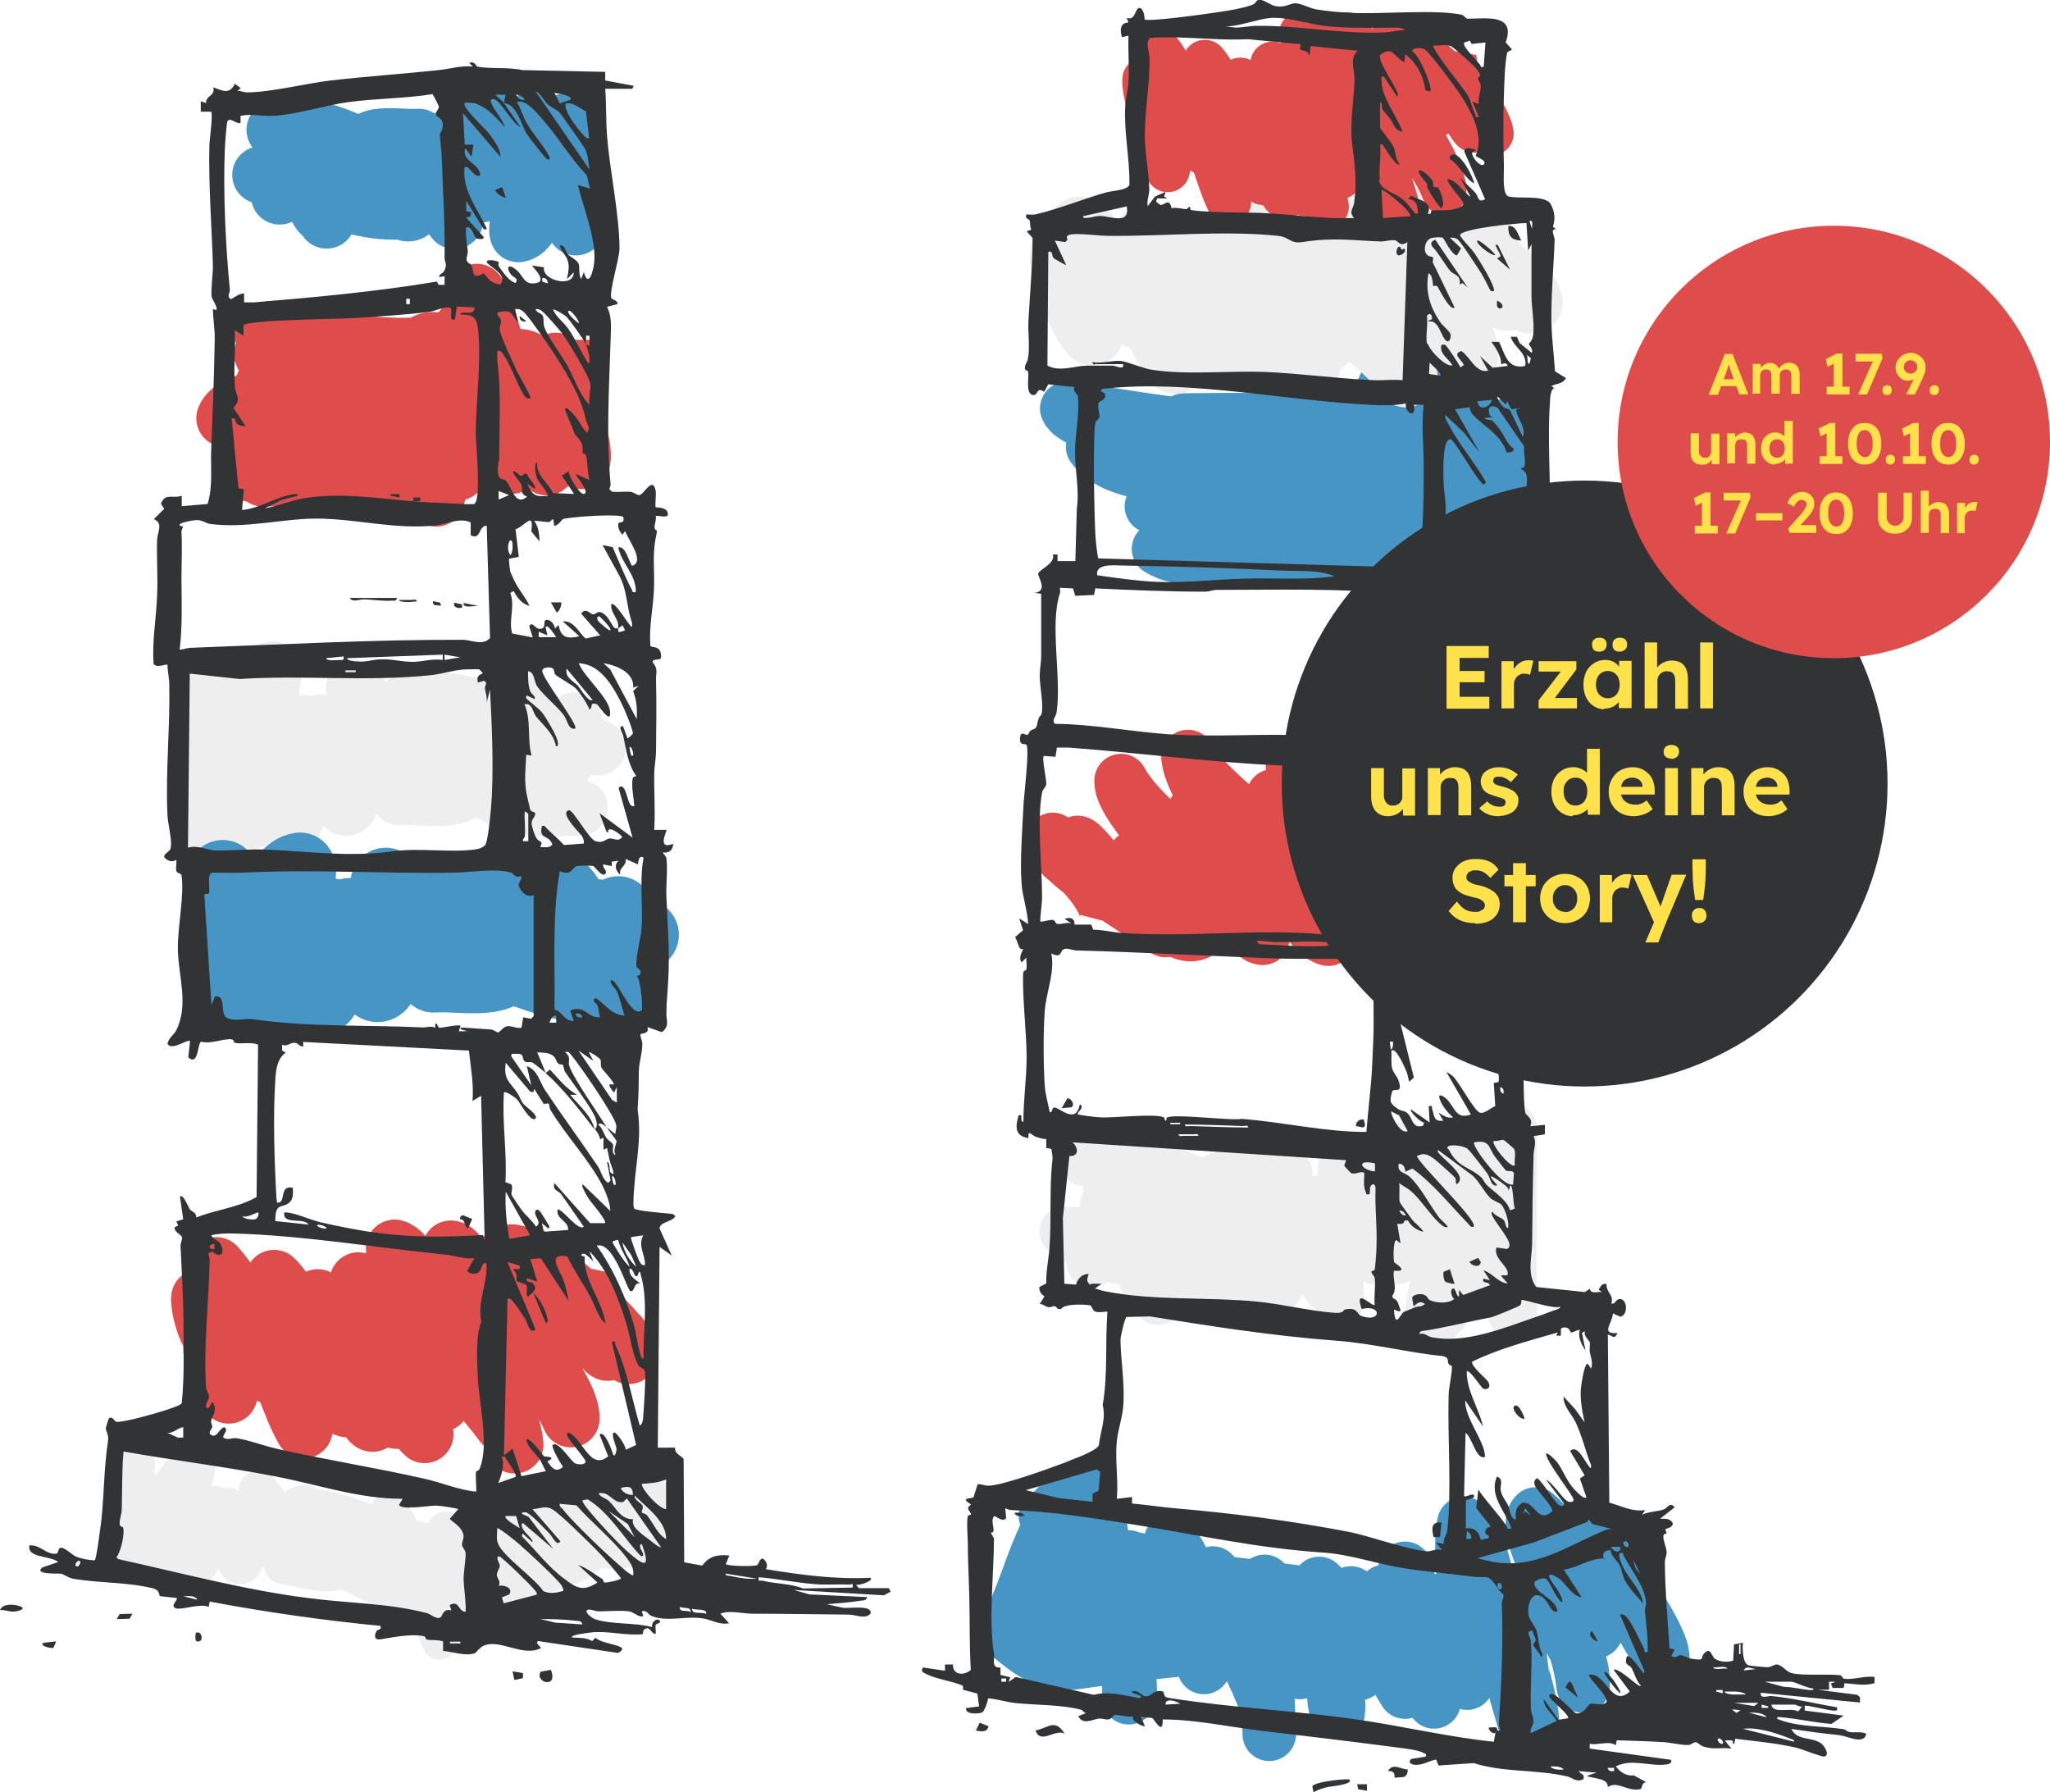 <?xml version="1.0" encoding="UTF-8"?>
<svg id="Ebene_1" xmlns="http://www.w3.org/2000/svg" xmlns:xlink="http://www.w3.org/1999/xlink" version="1.1" viewBox="0 0 690.3 603.4">
  <!-- Generator: Adobe Illustrator 29.7.1, SVG Export Plug-In . SVG Version: 2.1.1 Build 8)  -->
  <defs>
    <style>
      .st0, .st1, .st2, .st3, .st4, .st5, .st6, .st7, .st8, .st9, .st10, .st11 {
        fill: none;
      }

      .st12 {
        fill: #de4d4b;
      }

      .st13 {
        fill: #ffe14b;
      }

      .st14 {
        clip-path: url(#clippath-1);
      }

      .st15 {
        clip-path: url(#clippath-3);
      }

      .st16 {
        clip-path: url(#clippath-2);
      }

      .st17 {
        fill: #313335;
      }

      .st1 {
        stroke-width: 16.6px;
      }

      .st1, .st2, .st3, .st4, .st5 {
        stroke: #eeeeef;
        stroke-linecap: round;
      }

      .st1, .st2, .st3, .st4, .st5, .st6, .st7, .st8, .st9, .st10, .st11 {
        stroke-linejoin: round;
      }

      .st2 {
        stroke-width: 18.7px;
      }

      .st3 {
        stroke-width: 11.8px;
      }

      .st4 {
        stroke-width: 13.4px;
      }

      .st5 {
        stroke-width: 21.3px;
      }

      .st6, .st7, .st8 {
        stroke: #de4d4b;
      }

      .st6, .st9 {
        stroke-width: 18px;
      }

      .st7 {
        stroke-width: 15px;
      }

      .st8, .st11 {
        stroke-width: 19.4px;
      }

      .st9, .st10, .st11 {
        stroke: #4795c5;
      }

      .st10 {
        stroke-width: 23.8px;
      }

      .st18 {
        clip-path: url(#clippath);
      }
    </style>
    <clipPath id="clippath">
      <rect class="st0" x="14.2" y="0" width="616.8" height="603.4"/>
    </clipPath>
    <clipPath id="clippath-1">
      <rect class="st0" x="14.2" y="0" width="616.8" height="603.4"/>
    </clipPath>
    <clipPath id="clippath-2">
      <rect class="st0" x="14.2" y="0" width="616.8" height="603.4"/>
    </clipPath>
    <clipPath id="clippath-3">
      <rect class="st0" x="14.2" y="0" width="616.8" height="603.4"/>
    </clipPath>
  </defs>
  <g>
    <g>
      <path class="st3" d="M148,552.9c-4-10.3-7.8-20.7-12-30.9.7,2.5,2.4,4.3,4.1,6.2,1,1,1.9,2.2,2.8,3.3.8.6,1.3.6,2.1,1.1,3.5,2.3,4.3,7.8,8.1,9.5-.6-2.5-4.1-5.1-5.5-7.3-.7-1.1-2.3-5.8-3.5-5.8.5,4.5,4.8,8.7,5,13.2,0,1.2-.6,2.1-.5,3.3,0,1,.9,1.7.7,2.9-.7-5.9-.2-12.2-.4-18.2,0-3.1-2.6-13,1.3-15.5,1,.8,1.9,7.9,2,8,.8,3.7,1.5,7.2,2.1,11,.7,4.3,2.3,8.4,3,12.6,3.7-2.7,3.4-9.7,3.3-13.4-.1-3.1.6-6.9,0-10,1.4-.3.9,6,.9,7.3.1,3.4,1.7,10.2,4.8,12.4.8-4.7-2.9-9.1-2.6-13.8.1-2.1-.3-3-.4-4.8,0-1,0-1.8.6-2.5,1.4,1.2,2.1,3.1,3,4.6,1.8,3.2,3.9,5.1,6.3,7.8.2.2,1.6,2.9,2.5,2.3,1.3-.8-.6-4-.9-4.9-1.6-6.6-4.2-13-6.9-19.3.9,1.4,11.3,15.9,12.8,13.9-2.7-4.5-7.7-7.4-9.7-12.5,3.6,2.6,7.3,4.6,11.2,6.7,2.4,1.3,7.1,4.6,10.2,3-2.6,1.2-3.1-2.7-3.8-4.1-1.9-3.7-6-5.9-7.4-9.8-1.3,0-1.6.7-1.7,1.9-.3,3.5,4.9,6.3,7.3,7.8,2.3,1.5,5.6,4.8,8.6,4.8-.4,1.1-4.6,1.4-6.1,1.7-2.4.5-4.9.5-7.3.4-4.7,0-8.1-.5-10.6,4.1,2,.9,7.7-3.3,10-4.1,3.5-1.3,7-3,10.6-3.9,7.6-1.9,15-3.4,21.6-7.9-2.1-1.1-5.3,2.4-6.8,3.7-2.3,1.9-4.2,2.4-6.5,4-1.6,1.1-2.5,2.9-4.1,3.9-3.2,2.1-7.5,2.8-10.9,4.4.3-1.9,1.4-2.1,3-2.8,3.5-1.5,7.1-3,10.6-4.2,5.6-1.9,11.3-1.7,17-2.7,2.3-.4,4.5-1.6,6.7-2.4-3.4,1.3-7,3.3-10.6,3.9-3.9.7-9,.4-12.9.2-3.6-.2-10.2.4-13.2-.9,1.8-1.3,4.2-2,6.1-3.4,3.8-2.7,8.4-4.7,12.8-6.5,5.6-2.3,11.2-4.3,16.8-6.5-8.6,3.4-18.1,2.6-26.8,4.9-3.1.8-6.2.3-9.4,1.2-1.7.5-3.9,1.4-5.3-.2,2.9-2.1,8.2-3.6,11.7-4.1,5.6-.8,11.1-1.8,16.7-2.4,2.1-.2,7.3-1.9,8.9-.3-4.1,2.2-1.7,5-1.2,8.3-2.8-2.7-6.5-4.3-9.3-7.1-1.4-1.4-2.4-3.1-4.2-4.1-.8-.5-1.6-.5-2.2-1.2.3,1.4,1.7,1.5,2.8,2.2,2.8,1.6,5.6,3.5,8,5.7,2.6,2.4,4.2,4.5,5.5,7.7-1.5-3.9-4.4-9.7-2-13.9.5,1.8,1.3,3.6,2,5.3"/>
      <path class="st4" d="M39.9,525.4c1.9-10.9,4-21.7,5.6-32.7-.7,2.5,0,4.9.8,7.5.5,1.4.8,2.9,1.1,4.3.5.9,1.1,1.2,1.7,2.1,2.5,3.9,0,9,3.1,12.5.8-2.4-1.4-6.6-1.6-9.2-.1-1.3,1-6.2-.4-6.9-2.1,4.1,0,10-2.5,13.9-.7,1.1-1.9,1.5-2.6,2.5-.6.9,0,1.9-1,2.8,2.8-5.4,7.2-10.4,10.6-15.5,1.8-2.6,5.1-12.4,10.9-12.3.6,1.2-2.7,7.7-2.7,7.8-1.3,3.6-2.7,6.9-4.4,10.4-1.9,4-2.6,8.3-4.3,12.3,5.8-.2,9.7-6.3,11.8-9.5,1.7-2.7,4.9-5.5,6-8.4,1.7.5-2.7,5.5-3.4,6.7-1.9,2.9-4.3,9.6-2.2,13.1,3.8-3.5,2.3-9.3,5.5-13.1,1.5-1.7,1.6-2.7,2.5-4.3.5-.8,1.1-1.5,2.2-1.8.8,1.8.5,3.8.5,5.5,0,3.7,1.1,6.5,2.3,10.1,0,.2,0,3.4,1.4,3.4,1.9,0,1.7-3.7,2-4.6,2.2-6.5,3.3-13.3,4.2-20.1.2,1.7,2.8,19.7,5.6,18.8-.3-5.3-4-10.5-3.2-15.9,2.4,4.2,5.3,7.9,8.4,11.9,1.9,2.4,5.1,7.8,9.5,8.2-3.7-.4-1.7-4-1.7-5.5.2-4.1-3.1-8.3-2.2-12.4-1.4-.7-2.2-.3-3,.6-2.4,2.8,1.6,8,3.4,10.6,1.7,2.5,3.2,7.2,6.6,8.8-1.1.7-6-1.4-7.7-1.9-3-.9-5.7-2.3-8.3-3.7-5.2-2.7-8.7-4.9-14.3-2.4,1.7,1.9,10.6,1.5,13.6,2.1,4.7.8,9.6,1.3,14.2,2.6,9.6,2.6,18.7,5.5,28.8,5.3-1.6-2.1-7.3-1-9.8-.7-3.7.4-6.2-.3-9.7-.3-2.4,0-4.5,1.1-6.9,1.1-4.8,0-10-1.8-14.8-2.4,1.5-1.4,2.9-1,5.1-.7,4.7.7,9.7,1.4,14.3,2.4,7.4,1.5,13.6,4.9,20.5,7.2,2.8.9,5.9,1.2,8.9,1.7-4.6-.8-9.8-1.1-14.2-2.6-4.8-1.6-10.2-4.7-14.4-7-3.9-2.2-11.5-5.3-14.1-8,2.9-.1,5.8.6,8.9.5,5.9-.2,12.3.7,18.2,1.7,7.6,1.2,15.1,2.6,22.7,3.9-11.7-1.9-21.7-7.9-32.8-10.8-4-1.1-7.1-3.2-11.1-4.2-2.2-.6-5.2-1-5.8-3.1,4.5-.2,11.3,1.5,15.5,3,6.7,2.4,13.4,4.7,20,7.2,2.5,1,9.3,2.4,10.1,4.7-5.9-.4-5,3.3-6.4,6.3-1.4-3.8-4.6-7.3-6-11.2-.7-2-.8-3.9-2.2-5.8-.6-.8-1.4-1.3-1.8-2.2-.4,1.3,1,2.3,1.8,3.4,2.1,2.9,4.1,6.1,5.4,9.2,1.5,3.4,1.9,6.2,1.4,9.5.7-4.2,1-10.6,6.3-12.8-.5,1.8-.7,3.7-1,5.6"/>
      <path class="st8" d="M196.5,426.6c-1.4,6.5,6,16.6,9.5,20.8,1.1,1.3,2.2,1.4,3.2,3,1.2,1.8,1.2,4.2,2.5,5.9-1.1-6.9-11.4-14.9-15.3-18.5-5.5-5.2-11.5-9.4-17.1-14.5-.3,2.3.7,3.1,1.9,4.7,2.8,3.7,6.6,7.8,9.6,11.2,3.5,3.9,7.2,6.9,10.6,11.2,1.3,1.6,3.1,2.3,3.2,4.8-1.1,0-5.5-7.2-5.6-7.3-3.8-4.6-8-9-12-13.2-3.4-3.5-11.1-15.1-16.5-12.4.3,4.6,6.6,12.8,9.1,16,2.6,3.3,7.1,7.8,8.7,11.7-5.2-3.5-10.1-7.7-15.4-11.2-2.3-1.5-5.8-5.1-8.5-4.5-.3,2.8.6,5.1,2.5,7,4.4,7.5,10.1,14.9,15.4,21.4,3.4,4.2,7.7,9.6,9.9,14.9.3-7.2-10.7-21.4-14.3-27.2-3.7-5.8-7.6-11.2-11.5-16.8-1.6-2.2-2.9-5.3-5.3-5.6.8,5,5.3,9.5,7.4,14.1,2.2,4.9,4.5,10.1,6.1,15.3-3.6-5-7.2-8.3-11.7-12.1-2.8-2.4-6-6.7-8.9-8.3.2,2.8,1.5,3.2,2.8,5.7,2.8,5.3,4.3,10.2,7.5,15.2,1.4,2.2,4.1,9.6,7,8.7-4.2-9.6-7.3-19.9-11.2-29.7-1.4-3.5-4.5-16.1-8.3-16.3-.8,2.4,0,3.9.8,6,2.3,6.8,6.6,14.1,9.2,20.8,3.1,8,4.6,15.3,7,23.5,1.5,5.1,4.1,9.9,4.5,15.5-.5-2.9-1.8-5.2-4-7-5.1-7-11.2-13.1-16.7-19.6-1.7-2-8.3-12-11.6-11.4,2.9,1.4,2.7,4.1,3.8,7.1,1,2.6,1.9,4.4,3.1,6.8,1.1,2.2,1.4,3.3,1.6,6,4.6.6-4.7-29.7-6.2-32.8-2-4-6-14-10.4-15.2,6.6,4.6,11.5,20.2,14.3,28.1,2.3,6.5,2.9,9.1,6.7,13.6,1.5,1.7,2.4,2.8,2.9,4.7-.5-2.5-.3-5.3-1.7-7.4-1.5-2.3-5.5-5.2-7.4-6.9-3.4-3-7.2-4.6-10.6-7.6-2-1.8-2.8-3.6-5.6-3.5,3.6.8,6.6,5.6,9.4,8.2,2,1.8,4.3,2.9,5.6,5.6,2.4,4.9-.6,13.2,2.1,17.2-4.9-9.4-13.1-15.7-18.8-24.4-1.8-2.7-6.8-16.5-9.1-16.6,1.6,5.2,6.2,11.5,8.6,16.8,3.4,7.6,6.5,15,8.7,23.2,1.2,4.4,1.6,8.7,5,11.6-.5-3-2-4.2-3.7-6.9-3.6-6.1-6.7-13.1-10.2-19.3-2.5-4.4-5-8.8-7.3-13.3,1.4,9.1,9.2,16.8,9.4,26.4.5-7.1-3.5-14.6-7.2-19.8-2.2-3.2-5.4-5-7-8.4,2.6,1.8,5.6,10.2,7.2,14.1,3.2,7.5,6.1,15.1,9.5,22.4-3.9-.1-11.3-16.4-13.7-20.1-4.2-6.7-8.7-13-13.6-19,6.4,6.6,9.3,18.9,13.3,27.6.7,1.5,3.8,12.2,5.7,12.5-2-5.5-4.9-10.4-6.9-16.1-2.1-6.3-4.6-12.4-7.5-18.1-1.5-2.7-3.1-4.8-4-7.9-2,1.8-.3,2.4.5,4.4,1.6,1.5,3,3.3,4,5.5,3.6,6.5,5.2,13.4,6.8,20.9-2.1,1.7-15.6-21.8-16.7-23.6-2.4-4-5.9-10.5-9.3-13.7,4.2,8.7,9.6,17.1,14.4,25.2,3,5.1,5.5,10.5,8.3,15.5.8,1.5.1,2.6,1.8,3,1.3-4.8-11.2-16.8-13.6-19.6-3.3-3.7-6.3-7.9-8.9-12.4-1.5-2.4-2.9-5.5-4.6-6.6,1,4.4,3.2,7.5,5.1,11.4,3.6,7.4,7,18.1,8,26.9-2.1-5.4-4.3-9.5-7.5-14-2.6-3.6-10.7-12.2-10.5-17.7.2,1.4-.3,3.4,0,4.6.6,3.1,2.4,3.8,4.1,6.2,6.3,8.4,8.2,19.2,13.4,28.3-4.3-12.2-10.3-23.2-16.4-34.1-4.1-7.2-7.8-15-13.1-21,5.1,5.5,9,13.3,12.7,20.2,2.8,5.2,5.1,10.1,5.4,16.5.8-4.9-6.4-10.1-8.4-12.1-2-1.9-12.3-14.7-15.2-13.8-.2,2.9,1.6,9.6,3.2,12,1.7,2.7,3.3,2.9,2.7,7.2,0-2.4.3-4.9-.2-7.2-4.5,3.5,1.4,16.9,4,20.6-.2-5.6-2.6-11-3.8-16.3"/>
      <path class="st2" d="M67.6,281.4c0-17.7.4-35.5,0-53.2-.4,4.1,1.1,7.8,2.5,11.6.9,2.1,1.6,4.3,2.2,6.6.8,1.3,1.6,1.6,2.4,2.8,3.8,5.5,1.9,14.3,6.3,19,.5-4-3-10-3.9-14.2-.4-2.1,0-10-1.9-10.8-1.7,7.1,2,15.8-.2,22.6-.6,1.9-2,2.8-2.7,4.6-.5,1.5.4,3.1-.6,4.7,2.3-9.3,6.5-18.3,9.6-27.4,1.6-4.6,3.6-21,10.6-22.5,1,1.7-1.6,12.9-1.7,13.1-.9,6-1.9,11.7-3.1,17.6-1.4,6.8-1.4,13.9-2.7,20.6,6.9-1.9,10.4-12.5,12.3-18.2,1.5-4.7,4.8-10,5.5-15,2.2.3-2.1,9.5-2.8,11.5-1.7,5.1-3.2,16.3,0,21.4,3.9-6.5.9-15.4,4-22.2,1.4-3.1,1.3-4.7,2.1-7.4.4-1.5,1-2.7,2.3-3.4,1.3,2.6,1.4,5.8,1.8,8.6.8,5.8,2.7,9.9,4.8,15.3.1.3.7,5.3,2.3,5,2.3-.5,1.3-6.3,1.5-7.8,1.3-10.8,1.2-21.9.9-32.9.5,2.6,7.4,30.4,10.7,28.3-1.5-8.3-7-15.5-7.1-24.3,3.8,6,8,11.1,12.5,16.5,2.8,3.3,7.7,11,13.1,10.5-4.5.3-2.9-5.9-3.1-8.3-.6-6.6-5.4-12.2-5.2-19-1.8-.7-2.7.1-3.5,1.8-2.4,5.1,3.6,12.2,6.2,15.9,2.6,3.5,5.3,10.5,9.8,12.2-1.2,1.4-7.4-.6-9.7-1-3.7-.6-7.3-2.1-10.8-3.6-6.8-2.9-11.4-5.4-17.7,0,2.5,2.5,13-.4,16.8-.4,5.8,0,11.9-.5,17.6.3,12.1,1.6,23.6,3.6,35.7.7-2.3-2.9-9,.5-11.9,1.5-4.4,1.6-7.5,1.2-11.7,2.2-2.9.7-5.2,2.9-8.1,3.5-5.7,1.3-12.4-.2-18.3.3,1.5-2.7,3.2-2.4,6-2.5,5.8-.2,11.9-.4,17.7-.1,9.3.4,17.4,4,26.1,5.8,3.6.7,7.4.3,11.1.3-5.7,0-12,.9-17.6-.3-6.1-1.2-13.2-4.6-18.8-7.2-5.2-2.4-15-5.3-18.6-8.9,3.4-.9,7.1-.6,10.8-1.6,7.1-1.9,14.9-2.2,22.2-2.3,9.3-.2,18.7,0,28.1,0-14.4.2-27.7-6.6-41.7-8.3-5-.6-9.2-3.1-14.3-3.7-2.8-.3-6.4-.2-7.6-3.3,5.3-1.5,13.9-.7,19.2.6,8.5,2,17.1,3.8,25.5,6,3.3.9,11.7,1.3,13.1,4.7-7.2.9-5.3,6.5-6.4,11.7-2.5-5.7-7-10.3-9.5-16-1.3-3-1.8-6-3.8-8.6-.9-1.1-2-1.7-2.6-3.1-.3,2.2,1.6,3.3,2.9,4.9,3.1,4,6.2,8.6,8.4,13.1,2.5,5,3.6,9.2,3.7,14.7,0-6.8-1-17,5-22-.2,3,0,6.1,0,9.1"/>
      <path class="st11" d="M193.9,36.3c0,13.3-.3,26.7,0,40,.3-3.1-.9-5.8-2-8.7-.7-1.6-1.3-3.3-1.7-4.9-.7-1-1.3-1.2-1.9-2.1-3-4.1-1.5-10.7-5-14.2-.4,3,2.4,7.5,3.1,10.6.3,1.6,0,7.6,1.5,8.1,1.4-5.3-1.6-11.9.1-17,.5-1.4,1.6-2.1,2.1-3.5.4-1.1-.3-2.3.5-3.5-1.8,7-5.2,13.8-7.6,20.6-1.3,3.5-2.8,15.8-8.4,16.9-.8-1.3,1.3-9.7,1.3-9.8.7-4.5,1.5-8.8,2.5-13.2,1.1-5.1,1.1-10.4,2.1-15.5-5.5,1.5-8.3,9.4-9.7,13.7-1.2,3.5-3.8,7.5-4.4,11.2-1.7-.2,1.7-7.1,2.2-8.6,1.4-3.9,2.6-12.3,0-16.1-3.1,4.9-.7,11.5-3.1,16.7-1.1,2.3-1,3.5-1.7,5.6-.3,1.1-.8,2-1.8,2.6-1-2-1.1-4.4-1.4-6.5-.6-4.4-2.1-7.5-3.8-11.5-.1-.3-.6-4-1.9-3.7-1.8.4-1,4.8-1.2,5.9-1,8.1-1,16.5-.7,24.7-.4-2-5.9-22.8-8.5-21.2,1.2,6.2,5.6,11.7,5.6,18.2-3-4.5-6.3-8.3-9.9-12.4-2.2-2.5-6.1-8.2-10.4-7.9,3.6-.2,2.3,4.4,2.5,6.3.5,5,4.3,9.2,4.2,14.3,1.4.5,2.2,0,2.8-1.4,1.9-3.9-2.8-9.2-4.9-11.9-2-2.7-4.2-7.9-7.7-9.1.9-1.1,5.9.4,7.7.7,3,.5,5.8,1.6,8.5,2.7,5.4,2.1,9.1,4.1,14,0-2-1.9-10.4.3-13.3.3-4.6,0-9.4.4-14-.2-9.6-1.2-18.8-2.7-28.3-.5,1.8,2.2,7.1-.3,9.5-1.1,3.5-1.2,5.9-.9,9.3-1.7,2.3-.5,4.2-2.2,6.4-2.7,4.6-.9,9.8.1,14.5-.2-1.2,2-2.6,1.8-4.7,1.9-4.6.1-9.4.3-14.1,0-7.4-.3-13.8-3-20.7-4.3-2.9-.5-5.9-.2-8.8-.2,4.5,0,9.5-.6,14,.2,4.8.9,10.5,3.5,14.9,5.4,4.1,1.8,11.9,4,14.8,6.7-2.7.7-5.7.5-8.6,1.2-5.6,1.4-11.8,1.6-17.6,1.7-7.4.1-14.9,0-22.3,0,11.5-.1,22,5,33.1,6.2,4,.4,7.3,2.4,11.3,2.8,2.2.2,5.1.1,6,2.5-4.2,1.1-11,.5-15.3-.4-6.7-1.5-13.6-2.8-20.3-4.5-2.6-.7-9.3-1-10.4-3.5,5.7-.7,4.2-4.9,5.1-8.8,2,4.3,5.6,7.7,7.5,12,1,2.2,1.4,4.5,3,6.5.7.9,1.6,1.2,2.1,2.3.2-1.7-1.3-2.5-2.3-3.7-2.5-3-4.9-6.4-6.7-9.9-2-3.8-2.9-6.9-2.9-11,0,5.1.8,12.8-3.9,16.5.2-2.3,0-4.6,0-6.9"/>
      <path class="st10" d="M75,340.3c0-15.2.4-30.4,0-45.6-.4,3.5,1.2,6.7,2.7,9.9.9,1.8,1.7,3.7,2.3,5.6.9,1.1,1.7,1.4,2.6,2.4,4,4.7,2,12.2,6.7,16.2.5-3.5-3.2-8.6-4.1-12.1-.5-1.8,0-8.6-2-9.2-1.8,6,2.1,13.5-.2,19.4-.6,1.6-2.1,2.4-2.8,4-.6,1.3.4,2.6-.6,4,2.4-7.9,6.9-15.7,10.2-23.5,1.7-4,3.8-18,11.2-19.2,1.1,1.5-1.7,11.1-1.7,11.2-.9,5.1-2,10-3.3,15.1-1.5,5.9-1.5,11.9-2.8,17.6,7.3-1.7,11-10.7,12.9-15.6,1.6-4,5.1-8.6,5.8-12.8,2.3.3-2.2,8.1-2.9,9.8-1.8,4.4-3.4,14,0,18.3,4.1-5.6.9-13.1,4.2-19,1.5-2.7,1.4-4,2.2-6.4.5-1.3,1-2.3,2.4-2.9,1.4,2.2,1.5,5,1.9,7.4.8,5,2.8,8.5,5.1,13.1.1.3.8,4.5,2.5,4.2,2.4-.4,1.4-5.4,1.6-6.7,1.4-9.3,1.3-18.8,1-28.2.6,2.3,7.8,26,11.3,24.2-1.6-7.1-7.4-13.3-7.5-20.8,4,5.1,8.4,9.5,13.2,14.1,2.9,2.8,8.2,9.4,13.9,9-4.7.3-3.1-5-3.3-7.1-.6-5.7-5.7-10.5-5.5-16.3-1.9-.6-2.9.1-3.7,1.6-2.5,4.4,3.8,10.5,6.6,13.6,2.7,3,5.6,9,10.3,10.4-1.2,1.2-7.9-.5-10.3-.8-4-.5-7.7-1.8-11.4-3.1-7.2-2.4-12.1-4.6-18.7,0,2.6,2.1,13.8-.4,17.7-.3,6.1,0,12.5-.4,18.6.2,12.8,1.4,25,3.1,37.7.6-2.5-2.5-9.5.4-12.6,1.3-4.7,1.3-7.9,1-12.4,1.9-3.1.6-5.5,2.5-8.5,3-6.1,1.1-13.1-.2-19.3.2,1.5-2.3,3.4-2,6.3-2.1,6.2-.1,12.6-.3,18.7-.1,9.8.3,18.3,3.4,27.6,4.9,3.8.6,7.8.2,11.7.3-6.1,0-12.7.7-18.6-.2-6.4-1-14-4-19.9-6.2-5.5-2.1-15.8-4.5-19.6-7.6,3.6-.8,7.5-.5,11.4-1.3,7.5-1.6,15.7-1.9,23.5-2,9.9-.1,19.8,0,29.6,0-15.2.1-29.2-5.6-44-7.1-5.3-.5-9.7-2.7-15.1-3.2-3-.3-6.8-.2-8-2.8,5.6-1.3,14.7-.6,20.3.5,9,1.7,18,3.2,27,5.2,3.4.7,12.4,1.1,13.8,4-7.6.8-5.6,5.6-6.8,10-2.6-4.9-7.4-8.8-10-13.7-1.4-2.5-1.9-5.1-4-7.4-.9-1-2.1-1.4-2.7-2.6-.3,1.9,1.7,2.8,3,4.2,3.3,3.5,6.5,7.3,8.9,11.3,2.6,4.3,3.8,7.9,3.9,12.6,0-5.8-1-14.6,5.2-18.8-.2,2.6,0,5.2,0,7.8"/>
      <path class="st8" d="M194.7,114.4c0,2.4-2.6,39.5,1.2,40.6.8-5.4-3-13.6-4.3-18.7-1.1-4.1-1.3-11.4-4.5-14.6-3.5,1.1-1.5,17-1.5,20.3,0,3.7,2,12.5-1.5,15.1.4-6.5.6-13.6.1-20.2-.3-4.6-2.8-15.7-8.7-16.4-.9,5-2.9,9.8-3.3,14.8-.5,7,0,14.3,0,21.3,0-6.2.2-12.4.1-18.5-.1-9.3-3.6-16.8-6.6-25.4-1.4-4-2-11.1-5.2-14.2-1.2,3.8,0,9-.6,13-1.6,12.1-.2,24.3-2.7,36.2-.5-3.8,1.6-8,1.6-12.1,0-7.8.5-18-3.1-25,.3,5.7-.6,10-1.5,15.5-1.7,10.5.5,22,0,32.7,1.8-7.2,2.6-14.6.5-21.8-2.1-7.4-2.1-14.4-1.9-22.1.2,2.4-1.4,5.1-1.9,7.5-1.4,6-2.6,12.6-2.7,18.7-.2,8.8,1.2,18.2-1.4,26.5.2-6.9,0-13.6-1-20.4-1.3-8.1-4.6-15.2-6.4-23,.1,6.4.2,12.4-1.4,18.7-1.5,6.1-2.6,15.7-6.4,20.9-3.4-3.2-1.1-15.9-1.1-20.7s-.2-9.9,0-14.8c-2.2,3.5-1.8,8.3-3,12.2-1.4,4.5-2.6,7.1-3.1,12.1-.3,2.8-.4,5.1-1.5,7.7-.4-4.8,1.6-10,2.6-14.6,2.1-8.8,2.1-17.4,1.9-26.5-.8,6.5,12.8,4.4,16,2.6-10.7.5-21.3-1.8-32-2.6-5.8-.4-17.6-2.3-22.9,0,1,2.7,1.8.2,3.4,0,3.9-.5,8-.3,12.1-.3,5.1,0,10.2,0,15.3,0-6.1.5-27.4-12.2-30.6-6.3,4.4.7,7.6,1.9,12.2,1.9,6.4,0,12.2.3,18.5,1.2,3.4.5,25.5,2.4,27.2-.9-3.5-.5-5.1,2-7.7,3.2-3.5,1.6-7,.8-10.7.9-10.4.3-19.9,4.4-29.7,7.4-2.7.8-9.7,1-10,4.4.7-6,16.6-.6,20,.2,3.1.7,6.5,1.9,9.7,2.1,1.8.1,3.9-.7,5.8-.6-9,.2-18.4,0-27.4.7-4.8.4-18.5,1.7-20.8,7.7,3.9,2.7,15.6.6,20.4.6h22c-6.6,0-13.1.5-19.6,1.8-3.7.7-9.1,4.6-12.4,4.3,5.3-.9,11.4.4,16.8.4,7.5,0,15,0,22.5,0-10.5,0-18.4-1.8-27.3,4.8-2.9,2.1-9.4,6.9-13.6,6.6,14.8-.3,29.3,1.5,43.9,1.5-13.2,0-26.6-.8-39.8.1-.5-.4-.5-1-.2-1.6"/>
      <path class="st17" d="M151.5,552.7h3.5v.6h-3.5v-.6ZM182,545.1c3.9,0,8.2.1,12.1.6.9,0,1.8.1,2,1.2l-9.1-.6-5-1.2ZM233.1,541.6c1.1.6,5.1-.2,4.7,1.8-1.1-.9-5.1.4-4.7-1.8M229,541c1.1.6,4-.1,3.5,1.8-1.1-1-4,.3-3.5-1.8M61.7,537.4c1.3,0,4.1-.4,4.7,1.2l-4.7-1.2ZM255.4,531c6.1.5,12.5,1.8,18.5,2.3,4,.4,8.2,0,12.1.2,1,0,1.3-.8,1.1,1l-16.7.3c-4.2-1.7-9.1-1.5-13.5-2.6-1-.2-1.7.6-1.4-1.2M244.3,529.8l10.6,1.7c-2.9.2-5.9-.2-8.8-.9-.7-.1-1.9,0-1.8-.9M27,525.7c.3.3-.5,1.7-.9,1.7-1.6,0,0-2.6.9-1.7M167.9,533.9c.9-1.6-.6-2.4-.6-3.7,0-1.1,1-2.2,1-3.1,0-.6-1.7-3.2-.2-3.1.8,0,11.2,10.2,12,11.4.3.5.8.6.6,1.5l-11.1,2.9-.6-2,2.5-1c1.4-2.3-1.9-3.3-3.7-2.9M167.3,514.5c.4-.5,6.4,4.4,7.1,5,3.8,3.3,10.9,9.9,14.1,13.5.6.7,1.2,1.6,1.2,2.6-2.1.6-4.7,1.2-6.8,0-2.9-4.3-13.5-11.6-15.2-15.9-.7-1.7-.2-3.5-.3-5.3M170.3,510.4h3.5c0,0,1.2,4.1,1.2,4.1-.5-.4-5.7-3.2-4.7-4.1M204.9,508.7l6.5,4.4,2.3,4.4-8.8-8.8ZM179.1,508.1c2.4,0,4.5-1.4,6.8,0,2.9,1.7,12.1,10.9,15,13.8,2.9,2.9,5.6,6.2,8.2,9.4,0,.7-4.9,1.6-5.5,1.5-.4,0-.4-.9-.8-1.2-2.7-1.6-5.1-3.7-8.1-4.7l6.5,5.9c-5,3.2-7.1,1.8-11.1-1.2-5.5-4-9.6-9.6-14.4-14.4l.3-.9,3.2,2.9c.9-1-4.9-4.5-3.2-6.5l10.3,8.8-8.3-10.8-2-.9c-1-.7.8-.7,1.2-.6,1.9.7,6.3,5.6,8,7.3.9,1,2.3,4.3,3.5,2.4l-9.4-10.8ZM188.5,506.3l5.6.5c5,5.7,12.1,11.4,16.7,17.4,1.4,1.9,2.8,3.6,2.4,6.2-.1.2-2-1.1-2.4-1.5-4.9-4-17.7-16.1-21.4-20.9-.5-.6-1.1-.7-.9-1.8M196.1,505.1l1.8-.3c7.5,4.6,11.9,12.8,17.9,19.1,2.5.2-1.8-3.4.3-4.1,3.5,9.4,0,6.8-5,2.4-3.6-3.2-8.5-8.6-11.7-12.3-.5-.6-3.6-4.2-3.2-4.7M216.1,509.2c-.2-.3.6-1.3.3-2.2-.4-1-2.9-1.9-2.7-3.5,3.9,3.9,10.8,8.8,10.6,14.7-3-1.8-4.3-5.4-6.4-8-.5-.6-1.6-.8-1.7-.9M201.4,502.8c3.9-1,4.9,3.5,8.4,2.9l1.3-1.2,11.5,16.4c-.4.4-3.2-1.9-3.8-2.4-2-1.5-6.6-4.5-5.6-7-4.4,0-5.7-3.9-8.2-6.2-1.2-1-2.8-1.2-3.5-2.6M209,501c2.3-.7,4.2-.8,4.1,2.3-1.7.1-3.4-.8-4.1-2.3M224.3,498.1v10c-2.5-.2-8.2-6.6-8.2-8.5,3-.3,5.4-.3,8.2-1.5M169.1,490.5c1.4-.3,1,.3,1.3.7.7.9,3.6,5.1,3.3,6l-5.9,2.1c1.1-2.8,2.2-5.9,1.2-8.8M41.7,488.7c17,3,34.2,5.1,51.2,8.4,14.2,2.7,28.1,7.6,42.7,7.5l-1.2,2c.4,2,10.4.2,12.6.3,1,0,7.1.9,7.3,1.2l-2.8,3.2c.1.8,4.3,2.5,4.6,5.9,0,1.1-.6,2.1-.5,2.9,0,.9,1.1,1.6,1.2,2.9,0,2.4-.7,6.3-.7,8.8,0,1.5,1.1,10.3.6,10.9-2.6-.4-2-4.1-5.3-2.3l.6,1.8c-2.7-.9-3.1,1.9-3.6,2.3-1.4.9-3.4-1.1-4.6-1.4-13-3.4-26.8-3.3-40.2-5.1-21.3-2.7-42.9-8.5-63.8-13.1l-.6-.6c1.5-1.8,2.8-7.7,2.3-9.9-.1-.5-1.1-.2-1.2-1.3-.1-1.6.6-3.1.7-4.7.2-6.6,0-13.1.6-19.7M55.8,482.3c2.5.6,3.7-1.5,5.9-1.8v3.5h-1.9c0-.1-3.9-1.8-3.9-1.8ZM199.6,424.1l-1.2-2.9c6.3,6.2,10,16.2,12.6,24.7,1.2,3.8,2.1,11.2,4.2,14,.4.6,1.6.8,1.9,1.6.5,1.4-.3,12.8-.5,15.2,0,.7-.2,3.1-1.2,3.2-2.5-8.6-4.3-18.9-8.1-26.9-.4-.8.4-1.6-1.3-1.3l8.2,34.8-3.5,1.6c.1-1.3-3-5.8-3.8-5.8-1.5,0,.6,4.5.7,5.5,0,.4-.2,2.4-1,2.2-.4-1.1-2.9-8.7-4.7-7l2.9,7.3c-6.1,5-8.5-5.8-13.2-7.9-1.1.2-.7.8-.3,1.5.7,1.5,6,7.4,5.9,8.2-.2,1.2-2.5,1-3.5.6-1.5-.7-5.8-7.9-7.6-6.2-.6.6,2.7,6.4,3.5,7.3-2.4,2.3-3.9.3-5.3-1.8,3.6-1.7-.8-1.5-1.1-1.7-.4-.3-4.9-6.7-5.9-5.6.3,2.7,3.1,4.5,4.6,6.9.7,1.2,1.2,2.5,1.9,3.7l-8.2,1.7-3-9.3-2.9,2.3,1.2-52.8c1.1-.2,1.4.6,2,1.2,1.1,1.2,3.1,4.3,4.1,5.9.6.9,1.4,5.3,3.3,3.2l-9.4-22.6,4.1,1.2c.5,2.1-1.5.6-2.3,1.5,1.9.7,1.1,3.6,1.2,3.7.3.3,3.1.9,3.4,1.4.5.9-.4,3.1.4,4,1.5-1.6,3.7-2.5,1.7-4.7-.5-.6-2.4.1-2-1.7l3.5,1.2-2.3-7.6,3.5-.3,9.4,14.4c-.4-2.2-1-4.7-1.7-6.8-1.2-3.4-6-9.5,1.2-8.2,2.3,4.8,5.4,9.1,7.9,13.8,1.6,2.9,2.5,6.9,5,8.8-1.1-7.9-7.5-14.5-7-22.5l-1.2-.4c.8-2.2,3.8,2.1,4.1,1.8M200.8,419.4c5.9-1.8,10.3,15,11.5,15.3,1.5.4,1-3,3.2-2.6-1.6-1.5-3.8-2.3-3.5-5,1.2,0,1.6,2.2,1.8,2.3,1.3,1.1.9-1.5,1.7-1.2,3,9.6,1,19.5,1.2,29.3-.9,0-1.1-1.8-1.3-2.5-.9-2.9-1.1-5.9-1.9-8.7-2.8-9.7-6.8-18.8-12.6-27M72.2,420.6c-2.2,0-2.2-1.7,0-1.8v1.8ZM214.3,426.5c-2.2-1.8-4.3-5.3-4.7-8.2l3,4.3,1.7,3.9ZM212,426.5c-2.2-2.1-3.7-4.8-5.3-7.4-.4-.7-.8-1.1.3-1.4,1.6-.6,1.1,0,1.5.9,1,3,2.7,5,3.5,7.9M212.5,416.5l4.1-.6c-1.9,3.6.7,6.5.6,10-1.2.2-1.4-.5-1.9-1.3-.5-.8-3.1-7.8-2.8-8M71,415.9c2.6-.6,5.3-.7,8-.6,22.7.6,48.1,4.8,71,7.1,3.2.3,6.4,1.6,9.7,1.2l-2.4,4.3c1,1,2.7,1.3,3.9.4,1.3-1,.8-3.4,2.6-3,.5,6.7-3.2,12.9-1.7,19.6-1.9,4.4-1.5,13.4-1.2,18.9.4,8.7,4,23.1.5,30.9-.2.4-1,.5-1.1.9-.3,1.3.3,6.3,0,6.6-6.1-.6-11.6-3.1-17.6-4.4-16.3-3.7-33-6.3-49.3-10-4.5-1-9.6-3-13.9-3.6-1.1-.2-2.8.8-4.3-.2-.2-1.4,2-2.4.3-3.5-1.8.5-2.4,3.8-4.4,2.6-1.3-.8.3-1.8.4-2.8,0-.4-.5-1.2-.4-1.9.2-1.6,2.3-3.4.6-6.2-.7-.5-1.2,3-2.3,1.5-.2-1.3,1-2.6,1-3.6,0-1-.9-1.8-1-2.9-.9-13.8.9-28.9,1.2-42.8,0-.8-.2-1.6-.5-2.3l1.3-.8c3.1,2.7,4.6.4,2.7-2.7-.7-1.1-2.5-1.4-2.9-2.7M106.9,412.4c.8-.3,3.7.8,2.9,1.2-.8.3-3.7-.8-2.9-1.2M81.6,409.4c1.3.9,5.1-1.4,5.3-1.2.4.4,0,2-1,2.3-.7.2-4,0-4.3-1.1M170.3,401.2l8.2,14.7-7,1.2c-.9-5.3-1.5-10.5-1.2-15.9M206.7,398.9c-.2-.2-.7-2.6-.6-2.9.8-.3,1.4,2.4,1.2,2.9-.2,0-.5,0-.6,0M180.3,376.6c1.1-1.1-3.3-4-4.1-5-.9-1.2-1.3-2.6-2.1-3.8-2.6-3.7-4.6-4.4-3.8-10l8.2,9.7,1.1.2.3-1.1,3.2,5.1c2.9-.6,1.2.3,2.4,2.2,5,8.3,12.7,16.4,17.3,25.1,1.2,2.4,2.7,6.1,2.7,8.7l-9.1-8.8c-1.3-.4,1.5,4.2,1.8,4.6.8,1.3,6.3,7.5,5.5,8.3h-5s-12-13.5-12-13.5c-.7,2.7,1.2,2.3,2.3,3.8l7.6,10.9c-1.9,1.6-6.7-5.5-8.8-5.9-.8,3.4,3.8,3.9,3.5,7l-8.2.6-.6-2.9,2.1,1.8c.4,0,.4-.6.3-.9-.2-.4-2.6-4.3-2.9-4.7-.6-.7-1.5-1.2-1.8,0-.3,1.7,2.5,3.5.3,5-1.2-2-3.7-4-4.9-5.7-.5-.7-3.1-4.5-3.3-4.9-.4-1,.7-2.6-.2-3.7l-1.9-.7c.6-10.1-1.2-20.1-.5-30.2.6-.6,3.9,1.8,4.4,2.3.8.8,4.6,8,6.2,6.5M183.8,361.3l-2.9-7c1.6.1,3.8,0,5.1,1,1.4.9,1.2,2.1,1.9,2.7.5.5,1.4.3,1.6.5.4.4.3,1.7.8,2.4,2.5,3.7,8.5,11.5,10.1,15.2.4,1,1.1,3.3-.1,4,.8,1,1.6,2.2,1.8,3.5l1.1-.6v4.1s1.2-.6,1.2-.6c.4,1.5.6,3.1,1,4.6,0,.3,2.5,5.9.2,3.6-.6-.5,0-3.4-1.2-3.5l1.2,6.2c-.9,1.1-.9,1-1.8,0-1.1-1.3-1.5-3.2-2.4-4.6-5.8-8.6-12-17-17.8-25.7-2-3-2.4-6.7-6.2-8.2l1.5,6.5-6.7-9.7c-.2-1.3.6-.8,1.5-.9,3.4-.2,1.6,1.6,3.2,2.7.5.3,1.5-.2,2.5.3.5.3,3.8,2.9,4.5,3.5M204.3,379.5c-3-4.8-11-16.1-12.6-20.6-.6-1.5.9-2.9-1.5-4.7,1.5-.2,1.2,0,1.9.7,2.7,3,14.9,20.8,15.4,23.9.2,1.1-.3,1.9-.3,3-1.1-.7-1.9-1.6-2.9-2.3.6,1,3.2,4.3,3.3,4.6.2.8-1.4,3.1-.3,4.7-1.6-.2-.6-2.8-.9-3.5-.3-.7-1.8-1.5-2.3-2.3-.9-1.5-1.2-3.2-2.7-4.4.9-.9,2.2.4,2.9.9M207.8,371.3l-1.7-1-11.3-16.6,5,3.5-1.5-2.9c.4-.4,3.7,2.1,3.8,2.3.5.9,0,2.1.4,2.8.4.8,3.1,3.5,4,5.1.9,1.6-1.8-.4-1.2,1.2.2.5,1.1,1.9,1.5,2.1l.9-1.8v5.3ZM102.2,350.8l55.7,2.9c.6,5.6,1.7,11.4,1.2,17l2.9-1.8,1.2,48.7-.6-1.8c-12,.7-23.5.9-35.4-.7-6.2-.8-13.2-2.2-19.3-3.6-3.4-.8-7.8-2.9-11.3-3.3-.9-.1-1,0-.9.9.5,3.1,6.8.8,8.2,3.2l-11.2-1.2c0-6.5,2.2-4.1,4.7-6.2,1.4-1.1,1.3-3.3,1.2-5-4.8-1.1-2.1,5.5-5.3,5,0-.5-.2-.9-.2-1.4-.7-11.8-1.2-28.1-.4-39.7.2-3.5.5-7.2,3.5-9.4l-1.2-.7v-2c1.7.9,2.6-.8,4.4-.6,1.1.1,1.5,1.4,2.7,1.2v-1.7ZM185,344.3c.5-1,.9-2.6,2.3-2.3v2.3h-2.3ZM193.8,341.3c1.1-.2,2,0,2.3,1.2-1.1.2-2,0-2.3-1.2M70.4,300.8c.4-1.5-.8-6.4,1-7,3.4,0,7.1.1,10.5,0,23.5-1.2,46.9.4,70.5,0,6.2,0,13.7-1.6,19.8,0,.4,0,1.2,2.1,3.4,1.1,0,2.2-1.7,2.1-.5,4.3,1,1.7,2.7,3,4.6,2.2v40.7c0,0-.9.9-.9.9l-2.6-.5-.6,3.5c-1.6.4-3.2-.7-4.8-.5-1.4.2-2.5,2.1-3.1,2.1-.4,0-1.4-.9-2.4-1-2.9-.2-5.8-.4-8.8-.6-.5,0-2.1-.2-1.2.6l2.1.6h-2.9s.6-1.8.6-1.8c-.6-.7-6.4.8-7.3.6-.1,0-1.5-3.3-1.2,0-1.6-.7-3,0-4.5-.1-18.8-.9-38.2,0-57.2-2.8-2.1-.3-8.1,1.2-9.3-1.2-1.1-2.1.2-7-3.2-6.4l-1.2,2.9-2.4-37.3,1.7-.3ZM214.9,290.8c-.1-1,.5-3.1,1.8-2-1.4,7.5-.2,15.3-.6,22.9-.2,4-2,9.7-1.8,13.5,0,1.1,1.9.7,1.3,2.9l-1.2.6c1.4.8,2.1,10.8,1.7,11.4-3.7,3.2-8.6-11.8-10.5-9.9,0,1.5,1.4,2.1,2.1,3.5,1.1,2.4,1.7,5.6,2.6,8.2-4.4-.2-6.4-3.7-9.7-5.9-1.7,1.1.3,1.5.7,2.8.4,1.1.4,2.5.7,3.7-4.3.3-4.9-4.3-10-2.3l1.2,3.5c-3.1.3-3.9-3.3-6.5-3.8.3-15.6-.9-31.3,1.8-46.6,3.9,1.5,3.7-.5,5.4-1.6.6-.4,5.3-.3,5.9-.1.4.1,2.2,2.9,3.6,2.9,1.8-1.1-.6-2-.3-3.5l2.9.6v-1.5c0,0,2.3-.3,2.3-.3-1.6,1.4-1,3.5.6,4.7-.7-2.6,2.1-2.6,1.8-5.3l4.1,1.8ZM176.7,281.7c.3-2.7-.2-5.8,0-8.5.4,0,1.2.8,1.2.9v9.1h-1.8c-.2-.7.6-1.2.6-1.5M212.6,254.4c-.2-.2-.7-2.6-.6-2.9.8-.3,1.4,2.4,1.2,2.9-.2,0-.5,0-.6,0M116.3,225.7h3.5v.6h-3.5v-.6ZM64,226.8l16.7,1.8c21.7-1.4,42.7,1,64.5-1.3,3.6-.4,7.2-1.6,10.9-1.9.7,0,5.1-.2,5.3,0,.4.2.8.9,1.2,1.2-1.6.9-2.1,1.1-1.7,3.2l2.1-.6c1.4.8.2,1.5.3,2.5.2,1.6.9,3.3.5,5.1l1.2-4.7c.6,11.7,1.2,24.4.6,36.1-.1,2.8-1.1,14.2-2.1,16.1-.6,1-2.4,1.6-3.6,1.7-8.2,1.1-18.9-.6-27.6.6-14.7,2.1-28.5,0-43.4-.6-5.4-.2-11.3.5-16.5.3-2.6-.1-6-1.9-9.1-.9l.6-58.7ZM199.6,235.6c-1.4,1.2-4.2-3.9-5-4.7-1.5-1.7-4.4-2.6-3.8-5.8l8.8,10.6ZM194.9,223.3c7.3.3,11.4,7.6,14.4,13.5.8,1.5,4,9.1,3.8,10.2,0,.1-1.4,1.5-1.8,1.6l-1.5-4.1c-2-.2,0,2.4.1,3.4,1,4.6,1.5,9.3,4.3,13.3,0,.4-1.1,0-1.2,1.1-.4,2.9.4,6.3.6,9.1-1.2.2-1.4-.6-1.8-1.4-.6-1.1-1.5-7-3.5-4.7l4.7,16.7-11.1-8.2,2.3,6.2.6.3c-.5-3,4.7,1,4.7,1.5-1.2,1.8-3,.3-4.3.5-1.3.2-2,1.7-4.7.9-2.2-.7-7.6-10.7-8.9-10.4-3.6.7,4,8,4.3,8.6.5.8.8,1.6.7,2.6l-6.7.5c-1.8-2-3.8-3.6-5.7-5.5-.6-.6-.7-1.2-1.7-.9-1.2,4.7,2.3,2.7,3.5,6.2-1,1.4-2.7.8-4.1.9,1.2-2.4-.3-1.4-1.3-3.1-.6-.9-1.6-4-1.6-4.9,0-1.5,1.4-2.3,1.2-3.4,0-.5-1.5-.4-1.7-1.3-.2-.8-.8-3.7-1.1-4.8-1-4.8-.4-8.8-.2-13.6l1.8.3c-1.6-5.8,0-11.8-2.4-17.3,2.7-.5,2.7,2.5,3.9,4.1,2.5,3.1,5.9,5.7,6.7,10,.9.2.7-.9.6-1.5-.2-1.8-3.8-7.9-5.1-9.6-1.1-1.5-5.2-4.5-5.5-5-.1-.2-.1-1,.3-.9l2.6,1.2c.2-1.3-1.2-1.6-1.6-2.8-.7-1.9-.7-4.6-.7-6.6,2.2.1,2,3.5,3.1,5.1,2.1,3,6.6,6.6,8.9,9.6,1.4,1.9,1.5,5.1,3.9,4.6,1.2-1.2-11.7-17.7-11.1-19.6.3-1.1,2.7-1.3,3.6-.6.5.4.4,1.5.7,1.9.7.9,5.8,3.5,7.1,4.9,1.4,1.5,3.8,5.1,4.5,7,1.3-.7-.2-2.7,2.5-1.8.4.1,5.1,7.6,4.4,2.2-.6-4.5-8.4-11.2-10.4-15.7M203.2,223.3c4.2.6,10.5,3.1,10,8.2l1.8-.6-1.8,1.8c1.2,3.1,1.4,6,1.2,9.4l-8.9-16.7-2.3-2.1ZM109.8,221.6l5.9-.6c.2,1.6-.3,1.1-1.5,1.2-.9,0-4,.5-4.4-.6M116.8,221.6l32.3-1.2v1.8c-3.1-.5-6.2.4-9.1.6-4.7.2-8.1-1.1-12.3-.8-2.4.1-4.6,1-7.4.7-.7,0-3.3-.2-3.4-1M149.7,220.4l5.3.9-5.3.9v-1.8ZM183.8,211c.8-.8,3.1,3,3.5,3.5h-5.9s0-1.8,0-1.8l2.9,1.2-.6-2.9ZM205.5,212.2c-.3.4-3.7-2.6-4.1-3.2-.6-.9-.2-1.5.3-1.5.3,0,4.4,4.1,3.8,4.7M171.5,182.2c1.6-1.6,1.3,4.4.3,4.7-.9-1.5-.9-3.1-.3-4.7M60.5,176.9c-.8-.9,4.8-1.8,5.6-1.8,2.3,0,2.9,1,4.7,1.3,11.9,1.6,24.3-1.8,35.8-1.8,13.2,0,26.7,3.8,39.9,2.3,3.9-.4,8.2-2.8,12-1v4.3c3.5,1.8,2.5-3.2,5.4-3.2l1.1,37.8c-2.4,2.7-6,.7-9.1.6-30-.1-61.4,1.6-91.6,2.7-1.3,0-2.5.6-3.8.6.9-7.6.7-15.5.6-23.2,0-5.3.3-11.8,0-16.4,0-.6.3-1.3.6-1.8l-1.1-.3ZM207.9,211.6c-.1-.1-.9,0-1.1-.3-1.3-1.6-2-4.1-4.3-5.1-1.4-.6-1.9.8-2.9.6-1.1-.2-2.4-2.4-3.9-.2l6.4,7.3-4.9,1.1c-2.4-2.1-3.9-6.1-7.7-5.8l5.6,5c-4,1-6.3.5-7-3.8l-1.2,1.2c-.2-1.3-1.3-2.8-2.6-2.9-1.8-.2-.2,2.3-1.8,2.9-2.4.8-2.9-2.8-4.3-.8l1.2,3.8-6.9-1.3c-1.4-4.4,1.1-9.3-.7-13.7l1.2-.6c1.1,2.2,2.7,4.3,5.3,5-1.2-2.8-3.7-5.5-5-8.3-.3-.5-1.4-3.1-1.5-3.3-.1-.5-.5-4.1-.4-4.3l3.3-.6-1.1-9.3c3.1-1,6.3-6.5,5.3.7l2.8,3.4c-.2-2.8-.2-4.5-1.8-7l5,.5,1.4-1.1.3,2.3c1.5,0,2.6-2.2,3.1-2.3.7-.2,3.5-.5,4.6-.6,2.3-.3,14.6-1.1,15.6,0,.6,3.3-2.4.1-1.6,3.7.2.8.7,1.6,1.3,2.2l.9-1.2c1,2.9,6.8,10.2,2.4,11.7-.9-.6-2.2-7-4.7-6.2,1,5.3,6.1,9.2,5.9,15-1.5.3-1-.3-1.5-1.1-2.3-4.3-4.3-9.5-6.3-14l-3.4-.7,5.7,10.4c2.5,4.7,2.4,9.8,3.8,14.4.3.9.6,1.7.4,2.8-1-.3-5.8-9-7-7.6-.2,3.2,3,5,2.3,8.2l1.5-1.2.9,1.7c-3.3,1.4-2.1-.3-2.3-.6M167.9,165.2l3.5,1.5-3.5,1.5v-2.9ZM191.4,104.7c.7-.8,3.9,3.6,3.5,4.1-.7-.3-4.2-3.4-3.5-4.1M173.2,104.1c1.3-.2,2,0,3,.8,1.7,1.4,7.4,9.8,9,12.1,4.8,7.1,10.5,16.4,12.1,24.3.3,1.6,1.8,2.8.3,4.4-2.2-2.3-3-5.2-5.6-7.3-.5-.4-1.2-1.6-1.8-.6l3.4,8.4c2.1,2.5,2.8,3.1,2.6,6.3,0,.3.9.2,1.1.7.6,2.4.5,5.8,1.2,8.4l-4.7-2c.3.8,5.2,6.6,2.7,6.7-1.4,0-5.1-6-5-7.6l-2.3,1.4,4.1,6.2-7.1-.3c-1.6-3.6-5.8-5.9-5.3-10.3-1.1.2-.6,3.5-.4,4.3.5,2.4,3.3,4.4,4,6.9-4.2.6-5.4-.4-7-4.1l2.6,1.8c.5-1.4-2.1-3.2-2.6-5l-.8-.2c-1.9,2.1-1.8-.6-3.9-.7-.5.5,2.4,3.5,2.8,4.5.6,1.8-.7,3,1.9,4-4.1,3.5-5.1-3.3-7.2-5.4-.6-.6-1.8-.3-2.2-1.2-1.1-2.4,0-4.7,0-6.9,0-10.1.7-22.1-.6-31.8-.2-1.3,0-2.5,0-3.8,1.2-.2,1.7.8,2.2,1.6,2.4,3.4,4.3,9.4,6.7,13.3.5.8,1.6,1.6,2.2,1,.4-.4-4.3-8.4-4.8-9.6-1.1-2.4-5.3-11.4-5.5-13.3-.2-1.2.5-2.2.4-3.2-.1-1.1-1.4-1.5-1.2-2.7,5-1.2,4.3.3,7,3.5l-1.2-4.7ZM180.3,104.1c1.1-.2,1.6.2,2.4.8,1,.8,5.4,5.8,6.4,7.1,1.8,2.2,9.5,15.1,9.7,17.2.2,2-.7,4.9-.3,7.1-3.5-3.5-5.1-9-7.5-13.3-1.9-3.4-6.6-9.6-7.7-12.9-.5-1.4,0-2.8-.6-3.9-.5-.8-2.2-1-2.4-2.2M197.3,115.9c.4,1,.9,2.8,1.1,3.9,0,.3.5,3.2-.5,2.3-2.2-3.5-4.1-7.9-6.4-11.2-1.7-2.5-4.2-4.1-5.3-6.7.4-.3,3.8,1.8,4.4,2.3,1.2,1.1,6.1,8,6.7,9.4-.2-.6.2-2.1,0-2.9h1.2v3.5c0,0-1.1-.5-1.2-.6M153.2,107.6l.6-4.4,5.9.3c.2.8-.2,1.4-1,1.7-1.1.4-3.4-.5-3.7.7,3.6,0,5.4.5,5.9,4.4,1.3,10.4-.6,24.5-.7,35.3,0,4,2,22.4-.5,24.1-3.8.2-7.6-.3-11.5-.4-14.7-.3-30.9-4-45.6-1.6-4.4.7-8.9,2.7-13.4,3.4l5.7-2.8,5.1-1.3c1-.8-.7-.7-1.2-.6-6,.9-11.3,4.8-17.3,5.3l.6-7-1.8-.3-2.3-23.5h1.2c0,2.1,1.6,2.5,3.5,2.6l-4.1-6.2c2.9-3.1.8-3.9.5-7-.5-6.2.3-12.9,0-19.1l2.9,1.8v-3.5c1.2-1.8,32-2.1,36.7-2.4,8.2-.5,17.8-1.1,25.8-2.1,1.9-.2,4.1-1.5,6.5-1.5,2.3,0-.6,4.6,2.1,4.1M136.8,100.6h1.2v1.8h-1.2v-1.8ZM182.6,93.6c1.1-.2,2,.7,1.8,1.8l-1.8-.6v-1.2ZM190.8,34.8c2.5-.3,4.4,1.7,6.5,2.7l1.1,9c-1,.2-1.4-.5-2.1-1.2-1.3-1.3-7.3-8.9-5.6-10.6M166.2,31.9h4.1c-1.2,4.3-.2,2,1.8,3.8,2.8,2.5,3.6,6.6,5.3,9.4.5.9,6.3,8.3,6.8,8.5,1,.4,1.1-.3.6-1.2-1.9-3.7-5.7-7.6-7.8-11.6-1.1-2.1-1.6-4.4-3-6.4,3-1.3,6.8,3.7,8.8,5.9,5.2,5.9,9.3,13,14.8,18.7l1.1,4.5-4.1-1.2c1.8,7.6,6.2,18.1,5.5,25.9-.2,2.6-1.9,9.2-3.5,3.4l-.9,2.3c-1-1.4-.4-4.3-.9-5.2-.6-1.2-2.6-2.1-3.5-3-.7-.7-1-2.5-1.8-2.9-2.6-1.3,1.2,3.7,1.3,4,1.2,2.6.6,4.5.1,7.2l2.3-2.3c0,5.5-11,2.6-10-1.7l-4.1-.6c1.1,1.4,5,5.2,1.5,5.9-4.2.8-4.2-2.3-6.7-4.4-2.7-2.3-3.7-1-1.8,1.6.6.8,2.7,1.1,1.5,2.8-2.4-.8-4.1-3.5-5.6-5.6-.4-.6,0-1.3,0-1.4-.5-.5-4.7-1.4-4,.2,1.8,1.8,7.2,4.5,4.4,7.3-2.9-.4-3.9-1.7-5.5-3.8-4.3,2.4-3.1-.6-4.2-2.7-.4-.7-1.5-.7-1.6-2,0-1,.5-1.9.4-2.8-.2-2.6-.9-5.3-.5-8,2.2-.3,2.4,3.1,3.5,3.8,0,0,2.8.7,2.3-.6l-5.9-6.5,1.5-.3.3-1.5-1.7-.3v-3.5c0,0,5.9,9.6,5.9,9.6h1.1c-3-6.7-8.4-12.8-7.6-20.8,1.4-1.4,3.3,4,5.3,2.6-.1-4-6.5-4.7-5-9.1l2.1,2.9.6-4.1h-2.9s-.6-10.6-.6-10.6l12.6,14.7c.1-2.7-2.6-6.3-4.4-8.5-1-1.2-8.9-8.5-7.6-9.7,5.9-.6,9.9,4.3,13.5,8.2-.8-2.8-3.9-5.9-4.7-8.5-.3-1.1.7-1.1,1.4-.8,2,.8,5.9,8.2,8.6,9.3l-5.9-8.5-2.9-2.6ZM173.8,31.9c1,0,2.5.7,2.9,1.7-1.3.2-2.5-.5-2.9-1.7M81,39c3.8-.8,7.1.2,10.9,0,8.1-.4,17.2-3.5,25.3-4.6,9.4-1.3,19.1-1.2,28.4-2.7.3.2,2.1,3.8,2.2,4.2,0,.7-1.2,2-.9,2.9.5,1,2.2.7,2.2,3.5,0,1.6-1,2.5-1,2.9,0,1.1.5,4.8.6,6.9.4,11.6,1.2,23.1,1,34.7,0,1.7,1,1.8,0,4.2-.6,1.3-2,1.2-1.8,2.3l1.8-.3v2.9s-2,0-2,0l-.6-1.1c-20.4,3.4-41.1,5.3-61.7,7-1.1,0-2.2,0-3.2,0v-2.9c-1.3-.5-4.2,1.9-4.4,1.8-1.6-.7-.3-2.2-.4-3.2-1.4-13.9-2.3-33-1.7-47,0-1.4.6-9.3.9-9.7.9-1.5,3,1.1,4.4.6v-2.3ZM186.7,31.3c.7,0,6.7,1,5.3,2.3l-3.5,1.2-1.8-3.5ZM198.5,57.1l-18.2-26.4c2,.9,2.7,3.1,4.1,4.4,1.2,1.1,3,1.7,4.1,2.9.7.8,8,11.1,8.5,12.1,1.1,2.2,1.1,4.7,1.5,7M212.8,30.1l.6-1.2-9.6-1.8v-2.9c0,0-28-.6-28-.6-4.4-1.1-11.1-.3-15.1-1.2-.3,0-.8-2-2.7-1.2l1.2,1.2c-3.9-.4-7.6.8-11.5,1.2-12.1,1.3-24.3,2.1-36.4,3.5-8.5,1-20.1,4-28.2,4-1,0-2.1-.6-3.2-.5l1.2-.9-2-1.5c-1.9,3.8-4.1,2.3-7.3,1.2.8,3-2.6,2.7-2.4,5.3l-1.8-.6v3.5s3.5,0,3.5,0c.7.7-.6,9.8-.6,11.5-.3,13.3.8,27,1.2,40.5,0,2.6-.8,8.8-.4,10.5.2.8,3.4,5.5.4,3.9,0,3.5.7,6.7.6,10.3-.2,12.4-.7,25.1-1.2,37.5-.2,6,.6,12.1-1.2,17.9l-8.7.7v-3.5c-2.9,1.1-5.6-1.1-7,2.7l1.1,1.7-3.5,3.5c3.3,1.3,1.2,4.3,1.1,7-.2,6.3.3,12.6,0,18.8-.3,7.6-1.7,15.1-1.2,22.8.9,1.8,4.3,0,4.7.4,0,2.1.6,4.7.6,6.7.3,14.5-1.3,29.3-.6,44.1.1,2.8,1.9,9.3.9,11.4-.4.8-2.3,1.6-2,2.6,1.2,1.3,2.5,1.8,4.1.9.1,1.2-.3,2.7,0,3.8.3.8,1.6.7,1.7,1.3,1.1,6.5-1.4,17.9-1.2,25.2.2,9,3.7,18.4-.5,27-.6,1.3-2.6,2.6-3,4.6,1.4,2.6,6.7-1.7,7.6-.9l-.6,5.5c3.6,3.1,3-5,4.4-5.3,3,.9,7.1-1,10-.8,1.1,0,.8,1.1,1.3,1.2,2.1.5,5.4-.4,7.8.6l-.5,51.3c-6.2,3.6-13.6,4.2-20.3,6.9,0-1.9-1.5-1.8-2.3-2.9-.3-.5-2.2-5.3-3.2-4.1l1.1,7.6-2.3.7.6,1.4-1.2.6c-.1,1.9,2.4,2.3,2.5,3.5,0,1-.6,2-.5,2.9.4,9.1,1,18,1,27,0,8.6.3,17.2-.6,25.8-.4,1.3-14.1,4.9-16.3,5.4-1.4.3-4.4,1-5.6.9-.9,0-1.2-2.1-2.6-1.2-.1,0-1,3-1.1,3.3,0,.7,1.1,2.6.8,4.1-1.4,9.5-1.3,17.1-2.2,26.3-.2,1.8-1.7,13.7-2.3,14.1-1.9,0-4.3-.5-6-1.1-1.7-.6-4.9-4.2-6-2.8l-.6,1.6c-3.6.8-5.7-3.1-9.4-2.7-.8,4.4,7,3.3,9.7,5.6l-5.3,1.8c-3.2,2.5,5.4,2,6.1,2.1,1.3.2,2.4,1.4,4.2,1.7,8.4,1.5,18.1,1.1,26.7,3.2,2.9.7,2,2.5,2.7,2.7l5.5.6c.6.6-2.5,2.7-.2,3.5,2,.6,8.2-1.8,11-.5l.3-1.8c19,3.6,38.2,6.3,57.5,8.2.5,1.6-.9.9-1.4,1.9-.8,1.7-.5,2.9,1.5,2.6,4-.6,10.3-2,14.7-1,.4.1.4,1,.8,1.1,1.5.3,3.8,0,5.5.6v3.2c3.2.3,7.6,1.9,10.7.8.4-.2,1.7-2,2.9-2.5,5.4-2.5,13.3,3.9,19.3.8.3-.3-2.1-1.7-.9-2.4l26.9,4c.7-.3,2.1-1.3,1-1.9-2.2-1.2-6.5-1.4-8.6-3.2l-1.1,1.1c-2.2-1.3-4.3-1-6.7-1.2-1.2-.9,6.4-1.7,7.3-1.8,5.6-.3,10.8,1.2,16.4.7l.3-1.4c2.3-1.9,2.3,1.3,4.1,1.3.1-1-.2-2.2,0-3.1,0-.3,2.3-.6,1.2-1.5-1.1-.9-2.8,1-2.4,2.3-5.7-1.6-14-.8-19.3-2.7-1-.3-4.2-2.8-2.1-3.2.7-.1,2.4.6,3.5.6,3,0,7.1-.4,10,0,1.6.2,2.7,1.5,4.1,1.7,2,.3-.9-2.2,1.2-1.8,1.2.3,1.4,1.2,2.1,1.5,5.2,2.4,11.9,0,17.7,1,2.7.4,5.6,2.3,8.7,1.6l-2.9-3.2c3-1.3,7.4,0,10.9,0,10.8,0,21.5.2,32.3.3,2.5,0,5.4,1.7,7.3-.3,1-3.3-8.1-1.5-9.7-2.1l-5-1.1c3.8-.3,7.7-.6,11.5-1.2.9-.1,1.8,0,2.1-1.2l-19.4-.9-5.3-1.5,30.3,1.8,2.3-1.2-.6-1.2h-10c-.1,0-1.1-1-.9-1.2.8.4,6-1.3,4.7-2.3-11.9.6-23.6-1-35.2-2.9.8-1.3.2-2.6-.9-3.5-1.2-.3-1.4,1.6-2,2.1-1,.6-9.8.4-10.6-.3l1.2-2.9c-3.8-.4-6.9.2-9.1,3.4l-6.1-1.1-.2-34.8c-1.2-1.5-2.9-1.5-2.9-3.8h-5.8c0,0,.6-67.6.6-67.6l4.1,2.9-4.1-9.1c0-2.2,4.3-2.2,5.3-4.1-.6-.9-1.1-.8-2-.9-1.8-.2-11.2-.9-11.8-1.7-.3-.5-.3-1-.3-1.5,0-10.5,3.1-21.2,1.4-31.8.3-4.1.4-8.3.4-12.2,0-3.8,1.1-6,1.2-10,0-.9-.9-2.8-.6-3.2.3-.4,3.1,0,2.3-2.4l4.9,1.7c2.6-2.1,1.5-3.7,1.5-6.1,0-4.3.4-7,.6-11.2.6-9.8-.2-18.4-.6-28.2-.2-3.9.5-9.2,0-12.9-.1-1-.9-1.3-1.2-2.1,2.1.3,3.4-.8,3.5-2.9-5.7,2.2-2-4.4-2.3-4.7h-4.1c.4-6.4-.1-12.7,0-19.1,0-2,.5-4.2.6-7,.1-8.2.2-16.5,0-24.7,0-2.6.8-3.1-1.2-5.8.5-1.4,3,0,2.9-1.8,0-4-3.3-2.7-3.6-3.6-.5-6.3.9-12.5,1.2-18.7.3-5.9-.6-11.8.6-17.6.9-4,0-1.6-.4-3.5-.1-.8.7-2.7.4-3.8.5-.5,4.4,1,4.1-.9-.3-1.9-2.6-2-4.1-2.1-.3-.3.2-4.4,0-5.5-1-5.3-4.1,1.4-5.5,1.4-.9,0-1.9-1-3-1.1-2.1-.2-4.2.2-6.3-.1l-.8-.8c.1-.6.5-1.2.4-1.8-1.5-15.8-.5-32.3,0-48.2.1-3.9.6-8-1.2-11.4l3.5-.9c.3-1.2-1.6-1.4-2-2-1-1.6,2.7-13.3,2.7-16.7,0-11.4-3.3-26.3-4.2-38.2-.4-5.1-.2-10.4-.6-15.6h9.1Z"/>
      <path class="st17" d="M200.2,380.1c-1.1-4.5-5.3-8-8.2-11.5h2.3c-3.9-2.3-6.1-5.3-9.1-8.5l-1.5,1.2c5.2,4.3,12.2,13.3,16.4,18.8"/>
      <path class="st17" d="M182.1,562.8c-2.3,3.6,6,6,3.4-.6l-3.4.6Z"/>
      <path class="st17" d="M0,542.1c1.5-.2,2.9.5,4.3.5.4,0,3.7-.3,3.3-1.4-1.9-1.2-6.8-1.6-7.6.9"/>
      <polygon class="st17" points="40.3 543.4 39.3 545.1 43.6 545 44.6 543.3 40.3 543.4"/>
      <polygon class="st17" points="172.6 562.7 173.2 565.6 176.1 565 176.1 563.3 172.6 562.7"/>
      <rect class="st17" x="139.2" y="167.5" width="2.3" height="1.2"/>
      <polygon class="st17" points="131.5 166.4 131.5 166.9 134.5 167.5 134.5 166.4 131.5 166.4"/>
      <path class="st17" d="M155.1,410.5c0,0,.7,0,1,.6.5.7.5,1.9,1.5,2.5l1.4-3.2-3.2-1.3c-.7.3-1.1.8-.8,1.5"/>
      <path class="st17" d="M183.8,445.3c1,.2.6-1.3.4-1.9-.6-2.6-2.5-6.2-4.6-8.1l4.1,10Z"/>
      <path class="st17" d="M170.3,66.5l-1.2-3.5-2.3.9c-.2,1,3.1,3,3.5,2.6"/>
      <path class="st17" d="M177.3,108.2l-2.3-1.8c-.2,1.5.9,2,2.3,1.8"/>
      <path class="st17" d="M185.5,202.8l2,3.5c1-.9,1.6-2.2,1.5-3.5h-3.5Z"/>
    </g>
    <g>
      <path class="st9" d="M503.8,137.3v43.9c0-5,.4-10.1-.1-15.1-1.1-9.1-4.9-17.7-7.9-26.3-1.9-5.3-3.2-10.3-6.2-15-4.1,1.2-2.8,14-2.2,17.5,2,9.9,6.3,21.9,3.6,32.2-1.6-2.9-1.5-6.7-2.7-9.8-2-5.1-3.2-10.1-4.9-15.2-.8-2.3-2.7-4.1-3.3-6.4-.5-1.9.4-3.8-.2-5.8-1.9,1.4-1.1,5.1-1.1,7.2,0,6.7,0,13.5,0,20.2s2,27.3-1.1,28.1c-1.5-10-2.8-20.2-5.1-30.3-2.3-10.4-7.3-22.1-6.2-33-1.8,3.2-1.4,6.9-1.5,10.5-.1,6-.7,12.5.3,18.4.9,4.8,3.3,11,2.5,15.8,0-6.9-.1-13.5-1-20.3-.5-3.4.5-9.3-3.9-10.4-2.1,2.2-.6,10.8-.6,13.6,0,4.8-.2,9.6,0,14.4-2.3-8.5-12.6-19-20-23.5-5.4-3.3-12.3-6.4-18.6-6.6-8.3-.3-16.6,0-24.9,0h40.6c5.7,0,11.4,0,17.1,0,2.5,0,8.2-.5,5.5,3.9-1.4,2.2-3.4,1.6-5.6,1.7-14.5.7-29.8.3-44.1-1.9-12.4-1.9-24.9-3.4-37.3-5.4-5.2-.9-10.8-.5-15.7-2.2,1.2,3.4,9.7,5.8,12.7,7.2,8.2,4,17.2,6.9,26,9.3,9.3,2.6,18.4,2.5,28,2.7-3.1.5-6.6-.8-9.4-1.6-7.1-2.1-13-4-20.5-4-9.3,0-18.9-1.5-28.1-.7,5,6.9,15.4,8.7,23.3,9.6,13.3,1.5,26.8.9,40.2.9h18.6c-2.6,0-5.2,0-7.7,0-2.5,0-5.1,0-7.6-.1-5.1,0-8.7,2.2-13.3,3-8.5,1.5-18,.3-26.6.3,10.8,0,20.6,1.9,31.3,3.7,10.3,1.8,20.1,3.4,30.7,2.9,1.8,0,10.6-1.6,11.1.9-6,2.5-16.4.3-22.8.3s-15.6.3-23.4,0c-5.9-.2-11.3-1.4-17.3-1.4-5.6,0-11.2,0-16.7,0,3.7,0,7.4,1.7,11,2.8,10.1,3,20.2,5.1,30.6,6.4,9.4,1.2,18.3,3.8,27.7,4.9,2.6.3,6.2,1.5,8.9,1.1-15.5.2-30.7,1.4-46.2,1.4s-21.7,2.5-29.6-2.3c2.8.2,5.5.2,8.4-.3,8.7-1.7,16.9-1.5,25.7-1.5,11.3,0,22.9-.7,34.2.4,6.4.7,12.4,1.6,18.9,1.5-2.7.4-4.5-.5-6.9-1.3-9.8-3.2-19.3-6.1-28.8-10.1-12.6-5.3-24.6-10.8-37.5-15.1-2.2-.7-13.4-2.6-13.7-5.6,7.8-2.4,15.1-4.9,22.8-7.6,9.2-3.2,19.8,3,29.1,4.7,5.7,1.1,14,1.1,20,.4,4.8-.5,9.2-2.6,13.9-3.4,6.2-1,11.9.5,18.1-1.3,3-.9,10.8-3.2,13.9-1.5,4.3,2.4-2.9,12.2.2,16.5,1.2,1.8,3.1,1.2,4,3.1,1,2.1-.1,7.2-.2,9.7"/>
      <path class="st5" d="M498.8,77.3c-1.5,5.3,6.5,13.7,10.4,17.1,1.2,1,2.4,1.2,3.6,2.4,1.3,1.4,1.3,3.5,2.8,4.9-1.2-5.6-12.5-12.2-16.8-15.2-6.1-4.2-12.6-7.7-18.7-11.9-.4,1.9.7,2.6,2,3.9,3,3,7.2,6.4,10.5,9.2,3.8,3.2,7.9,5.7,11.6,9.2,1.4,1.3,3.4,1.9,3.5,3.9-1.2,0-6.1-5.9-6.1-6-4.1-3.8-8.7-7.4-13.2-10.8-3.7-2.9-12.2-12.4-18.1-10.2.3,3.8,7.2,10.5,10,13.1,2.8,2.7,7.8,6.4,9.5,9.6-5.7-2.8-11.1-6.3-16.8-9.2-2.5-1.3-6.4-4.2-9.4-3.7-.3,2.3.6,4.2,2.7,5.8,4.9,6.1,11.1,12.2,16.9,17.5,3.7,3.4,8.4,7.9,10.8,12.3.4-5.9-11.7-17.6-15.7-22.3-4-4.7-8.4-9.2-12.6-13.8-1.7-1.8-3.1-4.3-5.8-4.6.8,4.1,5.8,7.8,8.1,11.6,2.4,4,4.9,8.3,6.7,12.6-4-4.1-7.9-6.8-12.8-9.9-3.1-2-6.6-5.5-9.7-6.8.3,2.3,1.6,2.6,3.1,4.7,3,4.3,4.7,8.4,8.2,12.5,1.5,1.8,4.5,7.9,7.7,7.1-4.5-7.9-8-16.4-12.3-24.4-1.5-2.9-4.9-13.3-9.1-13.4-.9,2,0,3.2.8,5,2.6,5.6,7.2,11.6,10.1,17,3.4,6.5,5,12.6,7.7,19.3,1.7,4.2,4.5,8.1,5,12.7-.6-2.4-2-4.3-4.4-5.7-5.6-5.7-12.3-10.8-18.3-16.1-1.8-1.6-9.1-9.8-12.7-9.4,3.2,1.1,2.9,3.4,4.2,5.8,1.1,2.2,2.1,3.6,3.4,5.6,1.2,1.8,1.5,2.7,1.8,4.9,5,.5-5.1-24.4-6.8-26.9-2.2-3.2-6.6-11.5-11.3-12.5,7.2,3.8,12.6,16.5,15.7,23,2.6,5.3,3.2,7.4,7.4,11.1,1.6,1.4,2.7,2.3,3.2,3.9-.6-2.1-.3-4.4-1.8-6.1-1.6-1.9-6-4.3-8.2-5.6-3.8-2.4-7.9-3.8-11.6-6.3-2.2-1.5-3.1-2.9-6.2-2.9,4,.6,7.2,4.6,10.3,6.7,2.2,1.5,4.7,2.4,6.1,4.6,2.6,4-.6,10.8,2.3,14.1-5.4-7.7-14.4-12.9-20.5-20-1.9-2.2-7.4-13.5-10-13.6,1.8,4.3,6.8,9.5,9.5,13.8,3.7,6.2,7.2,12.3,9.6,19,1.3,3.6,1.8,7.2,5.5,9.5-.6-2.5-2.2-3.4-4-5.6-4-5-7.3-10.7-11.2-15.9-2.7-3.6-5.5-7.3-8-10.9,1.5,7.5,10,13.8,10.2,21.7.5-5.9-3.8-12-7.8-16.3-2.5-2.6-5.9-4.1-7.7-6.9,2.9,1.5,6.1,8.4,7.9,11.6,3.5,6.1,6.6,12.4,10.4,18.4-4.3-.1-12.4-13.5-15-16.5-4.6-5.5-9.5-10.7-14.9-15.6,7,5.4,10.2,15.5,14.5,22.7.7,1.2,4.2,10,6.3,10.2-2.1-4.5-5.4-8.6-7.6-13.2-2.3-5.2-5-10.1-8.2-14.9-1.7-2.2-3.4-3.9-4.3-6.5-2.2,1.4-.4,2,.5,3.6,1.8,1.2,3.2,2.7,4.3,4.5,3.9,5.3,5.7,11,7.4,17.2-2.3,1.4-17.1-17.9-18.3-19.3-2.7-3.3-6.4-8.6-10.2-11.3,4.6,7.1,10.6,14,15.8,20.7,3.3,4.2,6,8.6,9.1,12.7.9,1.2.1,2.2,2,2.4,1.4-4-12.3-13.8-14.9-16.1-3.6-3.1-6.9-6.5-9.7-10.2-1.6-1.9-3.1-4.6-5-5.4,1,3.6,3.5,6.1,5.6,9.4,3.9,6.1,7.7,14.8,8.7,22-2.3-4.4-4.7-7.8-8.3-11.5-2.9-3-11.7-10-11.5-14.5.2,1.1-.3,2.8,0,3.8.7,2.5,2.6,3.1,4.5,5.1,6.9,6.9,9,15.8,14.6,23.2-4.7-10-11.3-19.1-18-28-4.5-5.9-8.6-12.3-14.3-17.2,5.6,4.5,9.9,10.9,13.9,16.6,3,4.3,5.6,8.3,5.9,13.5.9-4-7-8.3-9.2-9.9-2.2-1.6-13.4-12.1-16.7-11.4-.3,2.4,1.8,7.9,3.4,9.9,1.9,2.3,3.6,2.4,2.9,5.9,0-2,.4-4-.2-5.9-4.9,2.9,1.5,13.9,4.3,16.9-.2-4.6-2.8-9-4.1-13.4"/>
      <path class="st6" d="M372.5,310.3c1.6-6.1-7-15.5-11.2-19.4-1.3-1.2-2.6-1.3-3.8-2.8-1.4-1.6-1.4-3.9-3-5.5,1.3,6.4,13.4,13.8,18,17.2,6.5,4.8,13.5,8.8,20,13.5.4-2.2-.8-2.9-2.2-4.4-3.2-3.4-7.7-7.3-11.3-10.5-4.1-3.7-8.5-6.5-12.4-10.4-1.5-1.5-3.6-2.2-3.7-4.4,1.3,0,6.5,6.7,6.6,6.8,4.4,4.3,9.3,8.4,14.1,12.3,4,3.2,13,14.1,19.4,11.6-.3-4.3-7.7-11.9-10.7-14.9-3-3.1-8.3-7.3-10.2-10.9,6.1,3.2,11.9,7.2,18,10.5,2.7,1.4,6.8,4.7,10,4.2.3-2.6-.7-4.8-2.9-6.6-5.2-6.9-11.8-13.8-18.1-19.9-4-3.9-9-8.9-11.6-13.9-.4,6.7,12.5,19.9,16.8,25.3,4.3,5.4,9,10.5,13.5,15.6,1.8,2.1,3.3,4.9,6.3,5.2-.9-4.7-6.2-8.8-8.7-13.1-2.6-4.6-5.2-9.4-7.1-14.3,4.2,4.7,8.4,7.7,13.7,11.3,3.3,2.2,7.1,6.2,10.4,7.7-.3-2.6-1.7-3-3.3-5.3-3.3-4.9-5.1-9.5-8.7-14.1-1.6-2-4.8-8.9-8.2-8.1,4.9,8.9,8.6,18.6,13.2,27.7,1.6,3.3,5.2,15,9.8,15.2,1-2.2,0-3.7-.9-5.6-2.7-6.4-7.8-13.2-10.8-19.3-3.7-7.4-5.4-14.2-8.2-21.9-1.8-4.8-4.8-9.2-5.3-14.4.6,2.7,2.2,4.8,4.7,6.5,6,6.5,13.1,12.2,19.6,18.3,2,1.8,9.8,11.2,13.6,10.6-3.4-1.3-3.2-3.8-4.5-6.6-1.2-2.5-2.2-4.1-3.6-6.4-1.2-2.1-1.6-3.1-1.9-5.6-5.4-.5,5.5,27.7,7.3,30.5,2.3,3.7,7,13.1,12.1,14.2-7.8-4.3-13.4-18.8-16.8-26.1-2.8-6-3.5-8.5-7.9-12.6-1.7-1.6-2.9-2.6-3.4-4.4.6,2.4.4,5,1.9,6.9,1.7,2.1,6.5,4.8,8.7,6.4,4,2.8,8.5,4.3,12.4,7.1,2.4,1.7,3.3,3.3,6.6,3.3-4.3-.7-7.7-5.3-11.1-7.7-2.3-1.7-5-2.7-6.5-5.2-2.8-4.6.7-12.3-2.5-16,5.8,8.7,15.4,14.6,22,22.7,2.1,2.5,7.9,15.3,10.7,15.4-1.9-4.9-7.3-10.7-10.1-15.7-4-7-7.7-13.9-10.2-21.6-1.4-4.1-1.9-8.1-5.9-10.8.6,2.8,2.4,3.9,4.3,6.4,4.3,5.7,7.8,12.2,12,18,2.9,4.1,5.9,8.2,8.5,12.4-1.6-8.5-10.8-15.6-11-24.6-.6,6.6,4.1,13.6,8.4,18.5,2.6,3,6.3,4.7,8.2,7.8-3.1-1.7-6.5-9.5-8.5-13.2-3.7-7-7.1-14.1-11.1-20.9,4.6.1,13.3,15.3,16.1,18.8,5,6.2,10.2,12.1,15.9,17.7-7.5-6.2-11-17.6-15.6-25.8-.8-1.4-4.5-11.3-6.7-11.6,2.3,5.1,5.8,9.7,8.1,15,2.4,5.9,5.3,11.5,8.8,16.9,1.8,2.5,3.6,4.4,4.6,7.3,2.3-1.6.4-2.3-.6-4.1-1.9-1.4-3.5-3.1-4.6-5.1-4.2-6-6.1-12.5-8-19.5,2.5-1.6,18.3,20.3,19.6,21.9,2.9,3.7,6.9,9.8,10.9,12.8-4.9-8.1-11.3-15.9-16.9-23.5-3.5-4.7-6.5-9.7-9.7-14.5-1-1.4-.2-2.5-2.1-2.7-1.5,4.5,13.1,15.6,15.9,18.3,3.9,3.5,7.4,7.3,10.4,11.5,1.7,2.2,3.4,5.2,5.3,6.2-1.1-4.1-3.8-7-6-10.6-4.2-6.9-8.2-16.9-9.3-25,2.5,5,5,8.9,8.8,13,3.1,3.4,12.5,11.4,12.4,16.5-.2-1.3.3-3.1,0-4.3-.7-2.9-2.8-3.6-4.8-5.7-7.4-7.8-9.6-17.9-15.7-26.3,5,11.4,12.1,21.6,19.3,31.7,4.8,6.7,9.2,14,15.3,19.6-6-5.1-10.6-12.4-14.9-18.9-3.2-4.8-6-9.4-6.3-15.4-1,4.5,7.5,9.4,9.8,11.3,2.3,1.8,14.4,13.7,17.9,12.9.3-2.7-1.9-8.9-3.7-11.2-2-2.6-3.9-2.7-3.1-6.7,0,2.2-.4,4.6.2,6.7,5.2-3.2-1.6-15.8-4.6-19.2.2,5.2,3,10.2,4.4,15.2"/>
      <path class="st7" d="M489.8,17.2c-1.1,6.1,4.8,15.5,7.7,19.4.9,1.2,1.8,1.3,2.6,2.8.9,1.6,1,3.9,2.1,5.5-.9-6.4-9.3-13.8-12.5-17.2-4.5-4.8-9.4-8.8-13.8-13.5-.3,2.2.5,2.9,1.5,4.4,2.2,3.4,5.3,7.3,7.8,10.5,2.8,3.7,5.9,6.5,8.6,10.4,1,1.5,2.5,2.2,2.6,4.4-.9,0-4.5-6.7-4.5-6.8-3-4.3-6.5-8.4-9.8-12.3-2.7-3.2-9-14.1-13.4-11.6.2,4.3,5.4,11.9,7.4,14.9,2.1,3.1,5.8,7.3,7.1,10.9-4.2-3.2-8.2-7.2-12.5-10.5-1.8-1.4-4.7-4.7-6.9-4.2-.2,2.6.5,4.8,2,6.6,3.6,6.9,8.2,13.8,12.5,19.9,2.8,3.9,6.2,8.9,8,13.9.3-6.7-8.7-19.9-11.6-25.3-3-5.4-6.2-10.5-9.4-15.6-1.3-2.1-2.3-4.9-4.3-5.2.6,4.7,4.3,8.8,6,13.1,1.8,4.6,3.6,9.4,4.9,14.3-2.9-4.7-5.8-7.7-9.5-11.3-2.3-2.2-4.9-6.2-7.2-7.7.2,2.6,1.2,3,2.3,5.3,2.3,4.9,3.5,9.5,6.1,14.1,1.1,2,3.3,8.9,5.7,8.1-3.4-8.9-5.9-18.6-9.1-27.7-1.1-3.3-3.6-15-6.8-15.2-.7,2.2,0,3.7.6,5.6,1.9,6.4,5.4,13.2,7.5,19.3,2.5,7.4,3.7,14.2,5.7,21.9,1.2,4.8,3.3,9.2,3.7,14.4-.4-2.7-1.5-4.8-3.3-6.5-4.1-6.5-9.1-12.2-13.5-18.3-1.4-1.8-6.8-11.2-9.4-10.6,2.4,1.3,2.2,3.8,3.1,6.6.8,2.5,1.5,4.1,2.5,6.4.9,2.1,1.1,3.1,1.3,5.6,3.7.5-3.8-27.7-5-30.5-1.6-3.7-4.9-13.1-8.4-14.2,5.4,4.3,9.3,18.8,11.6,26.1,1.9,6,2.4,8.5,5.5,12.6,1.2,1.6,2,2.6,2.4,4.4-.4-2.4-.2-5-1.3-6.9-1.2-2.1-4.5-4.8-6-6.4-2.8-2.8-5.9-4.3-8.6-7.1-1.6-1.7-2.3-3.3-4.6-3.3,2.9.7,5.3,5.3,7.7,7.7,1.6,1.7,3.5,2.7,4.5,5.2,1.9,4.6-.5,12.3,1.7,16-4-8.7-10.7-14.6-15.2-22.7-1.4-2.5-5.5-15.3-7.4-15.4,1.3,4.9,5.1,10.7,7,15.7,2.8,7,5.3,13.9,7.1,21.6,1,4.1,1.3,8.1,4.1,10.8-.4-2.8-1.7-3.9-3-6.4-3-5.7-5.4-12.2-8.3-18-2-4.1-4.1-8.2-5.9-12.4,1.1,8.5,7.4,15.6,7.6,24.6.4-6.6-2.8-13.6-5.8-18.5-1.8-3-4.3-4.7-5.7-7.8,2.1,1.7,4.5,9.5,5.9,13.2,2.6,7,4.9,14.1,7.7,20.9-3.2-.1-9.2-15.3-11.1-18.8-3.4-6.2-7.1-12.1-11-17.7,5.2,6.2,7.6,17.6,10.8,25.8.5,1.4,3.1,11.3,4.7,11.6-1.6-5.1-4-9.7-5.6-15-1.7-5.9-3.7-11.5-6.1-16.9-1.2-2.5-2.5-4.4-3.2-7.3-1.6,1.6-.3,2.3.4,4.1,1.3,1.4,2.4,3.1,3.2,5.1,2.9,6,4.2,12.5,5.5,19.5-1.7,1.6-12.7-20.3-13.6-21.9-2-3.7-4.7-9.8-7.5-12.8,3.4,8.1,7.8,15.9,11.7,23.5,2.4,4.7,4.5,9.7,6.7,14.5.7,1.4.1,2.5,1.5,2.7,1-4.5-9.1-15.6-11-18.3-2.7-3.5-5.1-7.3-7.2-11.5-1.2-2.2-2.3-5.2-3.7-6.2.8,4.1,2.6,7,4.2,10.6,2.9,6.9,5.7,16.9,6.5,25-1.7-5-3.5-8.9-6.1-13-2.1-3.4-8.6-11.4-8.6-16.5.1,1.3-.2,3.1,0,4.3.5,2.9,1.9,3.6,3.3,5.7,5.1,7.8,6.7,17.9,10.8,26.3-3.5-11.4-8.4-21.6-13.3-31.7-3.3-6.7-6.3-14-10.6-19.6,4.2,5.1,7.3,12.4,10.3,18.9,2.2,4.8,4.1,9.4,4.4,15.4.7-4.5-5.2-9.4-6.8-11.3-1.6-1.8-10-13.7-12.4-12.9-.2,2.7,1.3,8.9,2.6,11.2,1.4,2.6,2.7,2.7,2.2,6.7,0-2.2.3-4.6-.2-6.7-3.6,3.2,1.1,15.8,3.2,19.2-.1-5.2-2.1-10.2-3-15.2"/>
      <path class="st1" d="M509.3,380.1c0,20.7-.4,41.4,0,62,.4-4.8-1.3-9.1-2.8-13.5-1-2.5-1.8-5.1-2.5-7.7-.9-1.5-1.8-1.9-2.7-3.3-4.2-6.4-2.1-16.6-7.1-22.1-.6,4.7,3.4,11.7,4.3,16.5.5,2.4.1,11.7,2.1,12.5,2-8.2-2.3-18.4.2-26.4.7-2.2,2.2-3.3,3-5.4.6-1.8-.5-3.6.6-5.5-2.6,10.8-7.3,21.4-10.8,31.9-1.8,5.4-4,24.4-11.9,26.2-1.2-2,1.8-15.1,1.9-15.2,1-7,2.1-13.6,3.5-20.5,1.6-8,1.6-16.2,3-24-7.7,2.3-11.7,14.6-13.8,21.2-1.7,5.5-5.4,11.7-6.2,17.4-2.5-.4,2.4-11,3.1-13.4,1.9-6,3.6-19,0-25-4.3,7.6-1,17.9-4.5,25.9-1.6,3.6-1.5,5.4-2.4,8.7-.5,1.7-1.1,3.2-2.6,4-1.4-3-1.6-6.8-2-10.1-.9-6.8-3-11.6-5.4-17.9-.1-.4-.8-6.2-2.6-5.8-2.6.6-1.5,7.4-1.7,9.1-1.5,12.6-1.4,25.6-1,38.3-.6-3.1-8.3-35.4-12-32.9,1.7,9.6,7.9,18.1,8,28.3-4.3-6.9-9-12.9-14.1-19.2-3.1-3.9-8.7-12.8-14.8-12.2,5-.4,3.3,6.8,3.5,9.7.7,7.7,6,14.3,5.9,22.2,2,.8,3.1-.1,4-2.1,2.7-6-4-14.2-7-18.5-2.9-4.1-6-12.2-11-14.2,1.3-1.6,8.4.7,10.9,1.1,4.2.7,8.2,2.5,12.1,4.2,7.7,3.3,12.9,6.3,19.9,0-2.8-2.9-14.7.5-18.9.5-6.6,0-13.4.6-19.9-.3-13.6-1.9-26.6-4.2-40.2-.8,2.6,3.4,10.1-.5,13.4-1.8,5-1.8,8.4-1.4,13.2-2.6,3.3-.8,5.9-3.4,9.1-4.1,6.5-1.5,13.9.2,20.6-.3-1.7,3.1-3.7,2.8-6.7,2.9-6.6.2-13.4.4-20,.1-10.4-.5-19.5-4.7-29.4-6.7-4.1-.9-8.3-.3-12.5-.3,6.5,0,13.5-1,19.9.3,6.9,1.4,14.9,5.4,21.2,8.4,5.8,2.8,16.9,6.2,20.9,10.4-3.9,1.1-8,.7-12.2,1.8-8,2.2-16.8,2.5-25,2.7-10.5.2-21.1,0-31.6,0,16.2-.2,31.2,7.7,46.9,9.6,5.6.7,10.3,3.7,16.1,4.3,3.2.4,7.2.2,8.5,3.8-6,1.7-15.6.8-21.6-.7-9.6-2.3-19.2-4.4-28.7-7-3.7-1-13.2-1.6-14.7-5.4,8.1-1.1,6-7.6,7.2-13.7,2.8,6.6,7.9,12,10.7,18.7,1.4,3.5,2,7,4.3,10,1,1.3,2.2,1.9,2.9,3.6.3-2.6-1.8-3.9-3.2-5.7-3.5-4.7-7-10-9.5-15.3-2.8-5.9-4.1-10.8-4.1-17.1,0,7.9,1.1,19.8-5.6,25.6.3-3.5.1-7.1.1-10.6"/>
      <path class="st9" d="M537.1,516.1c.7,4.6,11.8,19.5,13,21.6,1.7,3,10.4,16,9.8,20.8-6.5-8.6-11.2-19.3-16.5-28.6.3.5-7.1-15-10.5-15.6-1.7,11.9,3,23.4,4.6,35-3.8-12.9-9.8-30.6-20.4-39.6-3.3,2.8,1.7,13.9,2.1,15.2,4.7,14.3,12.2,27.7,13.9,42.8.5-12.7-9.6-24.2-19.9-30.8-3.4,6.1-1.5,19.9-.7,25.7,0,.6,6.5,20.8,1.9,21.2-1.3-4.6-2.7-9.1-4-13.7-3.5-16.8-7.7-33.4-12.7-49.9-1.7-3.8-1.7-6.1-4.8-7.3-1.4,5.8-.1,16.7,0,21.7.4,10.7,1.1,21.3,1.1,32.1.2-6.8,2.6-25.9-6.7-28.7-2.6,8.2.7,18.9,1.1,27.3-6.9,1.8-12.8-31.8-15.3-37.3-.2,2.3,5.7,22.2,5.2,20.4,2.3,8.7,5,15.7,4.6,24.6-5.6-8.1-7-18.3-10.8-27.2-1.6-3.8-4.4-6.2-5.9-10-.5,4.8,4,16.8,5,20.6.5,2,3.6,10.2,1.9,13.3-6.9-10.6-10.6-23.3-18.2-33.4-.4,8.8,1.1,18.5,2.7,27.2,1.1-5-2.2-12.6-5-16.7-2-2.9-2.2-6.4-4.2-9.2-1,9.4-.3,19.5,1.1,28.8.6,4.3,1.7,6.6,1.1,10.3-2.6-2.2-1.1-16.1-1.1-18.5,0-6.7.6-20.5-5.3-25.1-.9,5.8.3,28.4-6.5,30-3.8-9.5-11-20.4-11.9-30.7.6,17.2.9,34.4,1.6,51.5,1.7-7.9-6-20.4-8.3-26.8-2.1-5.7-5-22.5-10.7-27.5-3.1,1.8-3.1,6.8-3.3,9.7-.5,7.1-.4,15,.3,22.1,1.8-12.5-3.5-32.7-11.2-42.7-2.8,11.2-1.8,24-5.6,34.8-.5-4.9-1.5-10.1-2.7-14.8-1.3-4.9-5.2-9.6-5.8-14.5.5,15.8.1,31.6,0,47.4,1.8-2.3-2-19.6-1.4-16.3-2.4-13.9-5.9-27.6-8.2-41.5-.7,8.9,0,18.5,0,27.4,0-4.6-.5,14.3.3,15.2-1.3-5.6-3-11.1-5.2-16.5-.6-1.8-3.3-12.1-6.1-14.4-.9,5.9,0,12.1-.3,18.1-.2,2.3-.4,13-3.7,14.9-2.4-7.2-.8-17.6-.6-24.6,0-1-.3-16.2.7-19.5-.9,8.4-3.6,16.6-9.2,23.2-2.2,2.6-4.1,3.6-5.5,6.5,4.2-8.9,6.8-18.6,11.1-27.5,2.5-5.1,6.4-14.8,13-17.1.7,4.5-.6,3.2-3.1,4.4-1.9-.4-3.5.3-4.7,2-2.4,1.9-2.7,3.9-5.2,4.4,4.8,11.3,3.7,26.1,3.4,38.1-6.1-.7-12.6-1.1-18.7-.5,5.4,4.9,13.3,11.6,20.5,12.5,2.5-.3,5.1-.7,7.6-1,8.4-1.2,16.9-2.3,25.3-3.2,17.8-1.9,35.9-3.5,53.9-3.7,5.4,0,14.3,2.1,19.1,0,3.2-1.5,4.3-6.3,7.1-8.3,1.8-1.2,4.2-1.4,5.7-2.8-21.9-2.8-43.7-6.3-65.5-8.7-10.7-1.2-20.5-7.5-31.8-8.3,0-.5,0-.9,0-1.4"/>
      <path class="st17" d="M541.3,595.2h2.2s0,1.1,0,1.1c-1,.1-1.9,0-2.2-1.1M522.1,594.7c1.1,0,3.8-.1,4.4,1.1-1.1,0-3.8.1-4.4-1.1M578.5,585.4c.6-.6,2.2,1.1,1.6,1.6-.6.6-2.2-1.1-1.6-1.6M586.7,582.1c4.6-.8,11.3,1.3,15.7,3.1.7.3,1.6.3,1.8,1.2l-17.5-4.4ZM588.9,576.6c1.8,0,4.9-.1,6,1.6l-6-1.6ZM583.4,575.5l2.7.3-1.4.9-1.4-1.1ZM593.2,573.9l2.2.6v.5h-2.2s0-1.1,0-1.1ZM596.5,573.9h7.9c.4,0,1.6.9,2.5.6l-1.4,1.7c-2.6-1.5-8.4,1-9-2.2M583.9,573.3h8.2l-1.4,1.1-6.8-1.1ZM392.5,573.9c-.3-2.4,3.7-1.2,4.9-.3l-4.9.3ZM580.7,569.5c1.2,0,2.3,0,3.5,0,.7,0,3.4.3,3.6,1-1.3,0-2.7,0-4,0-.6,0-3-.2-3.1-1M577.9,569h2.2s0,1.1,0,1.1l-2.2-.6v-.5ZM594.3,566.2h9c1.1,0,5.4,2.3,7.1,2.2.9.7-.7.6-1.1.6-2.9-.3-5.8-1-8.7-1.1l-6.3-1.7ZM337.2,565.1h1.6v1.1h-1.6v-1.1ZM576.8,561.3c1.3.3,4.2-.7,4.9.5-1.3-.3-4.2.7-4.9-.5M587.2,562.4c.8-2,2.9-.3,4.4-.5l-4.4.5ZM585.6,553.6h.5v3.3h-.5v-3.3ZM552.2,529.6c-1.4-.7-1.9-2.9-2.2-4.4l2.2,4.4ZM540.2,525.2c-.9-2-.1-3.4,2.2-3.3,0,2.2,2.2,3.3,3.1,5.3.7,1.5.8,3.2,1.7,4.9,1.3,2.6,4.2,5.5,6.1,7.8-.6-4.7-4.7-8-6.7-12.2-.5-1-2.7-5.7-.2-4.8,2.5,5.6,7.3,10.5,7.9,16.7,0,.9-.4,1.8-.4,2.6.4,4.7,1.1,9.3.9,14-1.6.3-.9-.5-1.2-1.2-1.2-2.3-4.4-9.2-5.9-10.6-.7-.7-1.1-1-2.2-.8l8.2,18.9c0,1.7-.6.4-1-.1-.3-.4-4.7-6.7-5-4.3-.8,2.6,1,2.4,1.6,3.3,1.1,1.9,1.6,4.4,3.3,6.2-.9.7-7-6-9.3-5.5l5.5,7.4c-6.2,5.6-7.8-6.3-13.7-5.7-.8.7,7,7.7,5.8,9.3-1,1.3-4.2.3-5.4.5-.6.1-2.2,3.8-4.9,3.2-1.6-1.1-6.5-6.8-8.3-6.5-.9.2-.7.7-.3,1.4.7,1,6.8,6,6,6.8l-3.2.5-5-7c0,3.1,3,4.9,4.4,7.4l-8.7,4.1c-.5-1.4.8-2.6.9-3.6.1-1.3-.9-3.3-.9-4.9-.3-7.3.6-14.9,0-22.4-.1-1.7-2.1-3.5.6-3.6,0,1,1,2.2,1,3.1,0,.8-1,1.2-.8,1.8,0,.2,1.6,2.1,2.1,2.9.4.6.9,1.9,1,.1-1.4-2.3-1.3-5.7-2-7.9-.4-1.4-2.2-3.3-2.6-4.9-.8-3.7,1.1-9.9,5.5-5.6,1.2,1.2,2.1,4.6,4.1,4.1.1-4.2-8.2-6.4-7.7-9.8,0-.6,2.8-1.9,3.9-1.2,1.4.9,3.3,6.8,5.5,7.9,0-3.1-3.4-6-4.4-8.5-.4-1,.6-.9,1.2-.7,4.3,1.6,5.5,6.7,9.7,7.5l-6-9.3c4.8-.8,8.8-3.9,13.7-3.8M542.4,520.8h3.3c0,2.4-2.4,1.7-3.3,0M546.7,519.2c1.8-1.5,2.5,2.9.5,1.4-.4-.3-.8-1.1-.5-1.4M493.7,518.1l.3-2.7c.9.8,1.6,1.4,1.4,2.7h-1.6ZM534.5,512.4l.4-.9,1.3,1.6,6.7,1.7c-.7,0-1.5,0-2.2.3-10.9,4.4-21.4,11.8-33.7,11.2-3.1-.1-6.6-.9-9.5-1.7l19-5.3,18-6.9ZM504.1,534.5c.7,1.1,2.2,2.4,2.2,2.5.1.7-.6,1.8-.6,2.7.5,13-.1,27.5-1,40.5,0,.9.4,1.6.5,2.4-1.4.5-1-.8-1.2-.9-.7-.4-1.8,0-2.6-.1-.6.5,1.6,2.8,2.2,1.6l-.6,3.2c-15.5-1.6-30.8-5.3-46.2-7.5-20.8-3-42-3.9-62.8-7.2-1.9-.3-1.7-.4-2.3-2.2-3.3-.9-3.9,1.8-6,1.6-1.2,0-2.5-2.5-4.6-1.6-.4.6,4.9,1.5,2.5,2.2-5.1-.9-10.1-2.4-15.3-1.1l-26.3-6-2.4,1.7.6-1.6-3.3-.8v-2.5c-3.2.2-1.9-2.4-2.2-4.6-1.9-12,0-26.5,0-38.9l-1.1-1.9c2.3.1-.4-3.6,1.1-5.5.5-.4,2.9,2.3,4.1.6l-.3-3.3c.6.3,1.2.5,1.9.6,14.5.5,28.3,2.8,42.1,5,21.8,3.5,40.7,7.8,62.9,9.3,9.4.6,18.2,3.9,27.5,5.3,7.4,1.2,15.4,1.8,22.9,2.8,5.6.7,4.9-1.3,8.5,3.8v-1.6h1.1c.1,1.2.9,1.4-.3,2.2l-.8-.5ZM512.8,509.9l.8-2.2,1.9,2.7-1.9-1.6-.8,1.1ZM345.4,501.7l23.9-7,1.2.8-.6,6.4-2,1v2.7c0,0-11.2-1.2-11.2-1.2l-11.3-2.7ZM526,447c1.9-.3,2.3.2,3,1.7l3-1.1c-.8,2.4.5,5,1.9,7.1l-1.2-5.9,1-.7c-.6,1.7,1.6,3.4,1.6,3.7.2.9-.1,2.1,0,3.2.3,1.9,1.2,3.4.5,5.8l-1.1-1.6c-1.2-.8-2.4,8-2.4,8.7-.2,3.6.5,7.5,1.3,11l-3.3-4.6-3.8-4.1c-.1,3.4,2.8,5.9,4.1,8.7,2.2,4.7,3.3,9.7,5.2,14.5,0,1.7-.6.4-1-.1-1.4-1.7-3.7-7.1-6.1-4.8l4.9,8.2-1.6,1.1,2.2,6.3c-.9.9-3.5-2.1-4.1-2.7-2.6-2.8-3.7-6.3-5.7-9-.3-.5-3.3-3.6-3.8-3,0,2.8,9.5,14.4,9.3,15.6-.1.7-.9.8-1.7.6-1.8-.5-5.3-6.5-7.6-7.4l6,7.9c.3,1.3-1,.9-1.7.6-1.4-.8-6.2-9-7.4-9-.9.7-1,1.3-.7,2.3.4,1.5,6.3,7.3,5.9,8.8-5,4.4-5.5-3.1-10-2.9-2.5,1.6-2.4,3.3-2.3,5.9-2.2-1.2-1.8-3.4-2.6-5-.8-1.7-2.1-2.9-2.5-5.2-.2-1.6,1.1-3.5-1.2-4.5-2.9,6.4,2.9,11.8,4.9,17.5-1.9.3-1.2,0-1.7-.8-2.6-4-6.8-8.2-9.5-12.3l-.7,6.2,4.8,6.1c.1.4-1.4.2-1.7,1.6-.4,2,1.5.7,1.1,2.5l-2.7.5c-.5-2.6-2.2-4.3-5-3.8v-9.5c0,0,2.7-.9,2.7-.9.6-2.3-2.6.1-3.3-.5l.5-21.3c2.1,1.5,3.3,7.8,5.7,8.2.9.1.9,0,.8-.8-.3-4.8-6.9-12.7-6.6-18.3l6,8.8c-1.5-6.4-5.5-11.8-5.5-18.6.8-.9,4.9,5.5,5.5,5.8,1.3.6,2.9-.3,1.7-2.3-.6-1-6.2-5.6-5.3-6.8,9.1-4.4,19.1-7,28.8-9.8l-.6,1.1h1.6s0-2.2,0-2.2ZM376.1,504.4c.5-6.2-.7-13.4,0-19.4.4-3.9,2-8.1,2.2-12.5.4-7.4-.9-14.5-1-21.4,0-1.1,1.4-7.1,2-7.7l7.9-.2c21.1,3.4,41.7,6.6,63,8.2,12,.9,23.9,4,35.9,5.2,2.1.7,1.1,1.6,1.7,2.6.3.5,1,.5,1.1.8.2,1.8-1.1,7.4-1.1,9.7-.4,14,1.1,32.7-.5,45.9-.2,1.3-1.5,2.6-1.1,4.2l-2.7-.5,2.2,2.7c-1.8-.9-3.9.4-5,.3-6.8-.5-19.1-5.1-26.7-6.6-19.3-3.7-38.7-6.2-58.3-7.9-4.8-.4-9.7-1.2-14.5-1.6v-2.2s-4.9.6-4.9.6ZM512.3,437.7c.5-.5,11,3.3,13.1,2.2,0,.8-1.6,1.1-2.2,1.3-2.3.9-4.8,1.8-7.2,2.6-10.6,3.7-23,8.6-34,6.4-1.3-.3-2.4-1.6-4.1-1.1.2-1.1,1.1-1,1.9-1.1,7.1-1.1,14.9-3.1,22.3-4.5.7-.1,9.3-3.6,9.7-4,.7-.6.4-1.8.5-1.9M471.2,407.6c1-.2,1.8.7,2.2,1.6-1,.2-1.8-.7-2.2-1.6M463,394.4c-5-.5-6.5-4.3,0-2.7v2.7ZM484.4,387.3l11.5,8.5c2.2,2,4,5.7,6,7.6,1,.9,3.1,1.6,3.6,2.1,1.3,1.4,2.8,6,2.3,8-1.1-.2-.6-1.9-1.5-2.8-.8-.8-3-1.4-3.7-2.7-.4,0-.4.5-.3.8.7,2.3,6.2,8.3,6,10.4,0,.6-.3,1.1-.9,1.3l-3.5-.5c-1.1,3.5,3.6,6,3.8,8.5.2,1.7-1.7.3-2.2,1.1l2.2,2.5c-3.2-.2-5.1-3.5-8.2-4.4l2.2,3.3-2.2-.5c-.6,1.8,1.8.8,2.2,2.2l-9,3.3-1.4-1.7v2.2c-1,0-1-2.7-1.9-2.7-1.3,0-.7,3,.3,3.5-1.9,1.7-5.9,1.4-8.1.5-.9-.4-.8-1.6-2.4-2-1.1-.3-3.3,0-3.7,1.1l.5,2.9c1.4-1.1,2-2,3.8-.8-.8,1-2.1.7-3.2,1.1-.8.3-3.4,1.4-3.9,1.6-1.2.7-2.9,6-3.3-.8.1-.1,2.6,1.5,2.1-.2-.7-1.5-.6-3-2.4-3.6l-.3-.8c1.9-2.5,0-5.5.6-8.5,5.5.5.3-2.5.1-2.8-.4-.7-.4-7.5.7-7.5l1.4,1.1-1.1-6.6c1.3.1,2.1.3,2.5-1.1h1.1c1,1.9,3.1,3.4,5.2,3.8-.9-1.6-2.7-2.7-3.8-4.1-.5-.7-4-5.4-4.1-5.8-.5-1.2.1-5-.3-6.5,1.3,1,2.9,1.7,4.1,2.8,3.3,2.8,6.9,8.7,10.1,11.2.7.6,1.2,1,2.2.8-.7-1.3-2.1-2.1-3-3.3-3-4-6.2-10.3-9.9-13.7-1.7-1.5-4.2-1.2-3.6-4.3,1.6-.1,2.2,1.5,2.2,2.7l2.4-1.1c7.2,5.3,12.6,12.2,18.7,18.5.6.6.8,1.4,1.9,1.1,1.8-1.8-18.1-20.7-19.1-23.8,2.6-1.3,3.9-.4,6,1.1.8.6,6.6,5.8,6.9,6.2.4.8,0,1.8.5,2.2,4.8-3.1-7.6-10.1-6.3-11.5M508.5,407.6c-.8-3.3-5-6-7.7-8.5-.9-.8-1.3-2-2.1-2.8-3.8-3.4-7.8-3.3-10.7-9-.3-.6-1.2-.7-.2-1.4,1.3-.7,5.2,0,6.3.8.8.6,5.9,7.2,6.8,8.5.9,1.3,1.3,4.7,3.3,3.8-5.3-5.6.5-1.7,2.9.3.5.4.9.9.9,1.6l.5-1.6c1-1.3,1.1,7.3,1.6,7.6l-1.6.6ZM361.3,384.6l91.9,6c.2.2-.6,1.4-.5,1.9,0,.2,2.1,2.3,2.2,2.4,1.4.8,3.8-1,4.5.1,0,2.8-.5,4.4.8,7.1,2.1.5.2-2.4,1.9-3.3.8-.4,1,.6,1.1,1.1-.3,6.6.6,13.3.3,20,0,1.4-.4,6.7-.6,7.6-.1.4-1.1.3-1.1.6,0,.8.9,1.3,1.1,2.2.4,2.7-.3,6.2,0,9-.8.9-7-6.3-4.4,1.4,7.1-1.7,6.6,4.9-.2,2.3-1.4-.5-1.1-3.1-5.5-2.1-.6.1,0,1.3-3.4,1.1-8.4-.6-17.8-3-26.3-3.8-16.5-1.6-34.4-.2-50.7-3.4-1.3-.2-2.5-.7-3.7-1l2.2-1.6h-3.3s-1.6,1.1-1.6,1.1l1.1-.8c-1.5-1.1-1-2-.5-3.6-2.3,0-3.7,1.6-4.3,3.6l-3.9-.3-.5-22.1,2.2-20.9c3.2.2,3.1-2.7,1.1-4.6M496.4,384.6c5.5-1,4.7,1.8,7.2,5.1.6.7,3,3.9,3.4,4.3.8.7,2.2-.3,2.8,1l-.3,3.8c-3.7,1-14.2-13.3-13.1-14.2M503,384.1c1,.3,2.6-.5,3.3-.3.2,0,3.4,2.8,3.5,3,.8,1.2,0,4,.3,5.5-1.3,1.3-8.2-7.2-7.1-8.2M396.9,381.9c1.5,0,3.1,0,4.7,0,.7,0,2-.4,1.9.5-1.5,0-3.1,0-4.7,0-.7,0-2,.4-1.9-.5M399,378.6c6.5,0,12.9.3,19.4.5.7,0,2-.4,1.9.5-6.5,0-12.9-.3-19.4-.5-.7,0-2,.4-1.9-.5M394.1,378h3.3v.5h-3.3v-.5ZM468.5,374.2l2.6,1.3,2.9,5.3c-2.5,1.4-6-6-5.5-6.6M506.3,368.2c-1.1-.3-1.2-1.2-1.1-2.2,1.1.3,1.2,1.2,1.1,2.2M468,350.7h1.1c0,1,.1,2.1-.8,2.7l-.3-2.7ZM489.8,337.6c-1.2-1-2.8-2.7-2.7-4.4,1.5.8,2.5,2.8,2.7,4.4M500.3,321.7l2.2-.6c-1.9,5.2,1.8,4.2,2.8,5.8.3.4,1,5.8,1,6.6,0,2.9-1.7,8.5-1.4,12l.3,11.2c-2.3,0-.7-3.7-3.8-3.3.7,3.8,4,6.9,3.2,10.9l-1.6.3.5,7.8c-1.5.5-3.8,2.9-5.4,2.1-1.9-1-6.7-10-8.8-12.1-.3-.3-2-1.5-2.2-1.4l8.2,14.2c-5.1,1.9-5.4-2.5-8.2-5.2-.9-.9-3.1-2.2-2.3,0,.8,2.4,2.6,4.5,4.5,6.2-2.1.4-3.3-.7-4.9-1.6l1.6,2.7c-3.3.4-2.9-1.5-3.7-3.7-.3-.9.3-1.5-1.2-1.2l.3,5.5-6.3-4.4c-.6.6,3.3,4.5,4.4,4.4l-.3,1.1c-3.9,1.2-3.3-2.7-5.5-4.4-.8-.7-1.9-.5-2.7-1.1-3-2-3.2-2.4-2.2-6.1.8-1.2,3.7,1.1,2.1-3.7-.5-1.4-1.7-2.5-2.1-3.9-.5-1.6-.1-4.3-.3-6,1.5-1.6,4.6,5.8,5,6.7.5,1.1.7,2.5,1,3.7l1.6-1.4-5.5-22.2c2.5,1.3,3.3,5.5,6.6,5.5.6-.6-5.3-8.2-6-9.6-.6-1.3-2.3-5.7.2-5.7,2,0,7.3,10.7,9.6,12.1.3-4-5.7-11-5.5-14,0-1.1,1.2-.7,1.2-1.1l-.6-1.9c1.5-.4,1,.7,1.6,1.4,2.1,2.3,2.9,4.3,4.9,6.6l-1.1,1.1,1.9,5.2c2.1-1.3-.3-5.1-.1-6.2,0-.4.8-.8.7-1.5-.1-1.9-2.4-3.6-2.2-5.4.9,1.7,3.9,3.3,4.4,4.9.2.7-.8,1.1-.7,1.8,0,.8,2.2,3.5,2.9,4.2.4.4,1.4.3,1.8.7.6.6,2.9,6.3,4.3,6.4l.6-2.2c-3.7-4.9-6.6-11.2-10.9-15.6-.9-.9-2.8-.8-2.5-2.4,3.7-.4,5.7,1.9,7.6,4.7.5.8,1.2,4.5,2,1.8,2.3,2.1,2.1,5.4,5.7,6,.4-.5-4.8-10.2-5.5-11.1-1-1.2-2.2-.9-2.7-2l3.6.5,10.1,11c-.6-3.3-3.2-8.4-5.1-11.3-.4-.7-2.9-1.1-.6-1.8,2.9-1,2,1,4.1,2.2l-.5-3.3ZM354.2,321.1c3.2,1.5,2.7-.6,3.8-1.4,1.2-.8,3.1.3,4.6.3,22.4.6,44.8,1.9,67.3,2.7,9.9.3,20.3-.2,30.1.5,2,.1,3.2.5,4.6,1.9-.3.3-.9.8-1,1.2-1.8,8.8-.7,15.7-1.2,24.6-.2,3.8-.3,8.1-.6,11.9-.5,6.1-1.2,12.2-1.7,18.3-14.1,0-27.8-3.3-41.9-4.4-4.1.7-23-1.9-25.3-.4-.3.2.1,1-.4,1-.5,0-.2-.9-.6-1.1-2.6-1.4-16.9.2-21.2,0-1.1,0-7.7-.8-7.9-1.1.3-1.1,2.5-2.2.8-3.3-1.3,7.2-7.1.7-8.7,1.1-.8.2-.5,1.8-1.4,1.6-.6-3-1.5-6-1.7-9-.5-7-.5-18.3,0-25.2.5-6.4,3.5-12.9,2.2-19.4M423.1,316.8c.4-.3,5.2.4,6.3.4,6.6,0,12.3-.5,18.1.1,1.1.1,3.6-.5,4.1.6-9.2,1.4-18.4.3-27.6,0l-.8-1.1ZM483.3,312.4v-1.6s.6,1,.6,1l1-.5v1.1s-1.6,0-1.6,0ZM474.5,301.5h1.1s-.6,2.7-.6,2.7h-.5v-2.7ZM475.6,264.2l.6-2.7h.5v2.7s-1.1,0-1.1,0ZM525.4,284.8v18.9l-1.8-6.7-1.2-2c-2.3,0,1.3,10.1,0,11-2.2.1-4.4,1.8-6.4,1-.4-.2-.4-.9-.7-.9-.4-.1-2.6.5-3.5,0l-1.1,2.4,1.1.8-5.5-.5.6,1.6-3,.6-.9-1.1c-.8,3.1-6.3,1.6-9.1,1.6-1.6,0-3.2.8-4.9.6-1,0-1.4-2-3-1.7l1.1-2.2-3.3.5c-1-11.4-.7-23,0-34.5l5.6,11.1c.6,1.3.9,2.8,1.4,4.1.3.8-.3,1.5,1.2,1.2-.7-6.3-6.8-12.2-8.1-17.9-.2-.7-.6-5.3-.1-5.6,2.7-1.7,1.9,6.3,4.9,3.5.1-.8-2.4-4.1-2.6-5.6-.2-1.4.8-2.6,0-4,3,.3,5-.3,7.6,1.4,2.7,1.8,3.8,5.2,6.6,6.2.9-1.8-5.7-8.2-4.9-8.7l9.8-.5-1.6,1.4c.5,1,1.6.1,2.2.5.8.5.7,2.2,2.2,1.9l-1.6-4.4c2.2-.5,3.7,2.8,5.2,3.3,1.4.4.3-1.1.7-1.5l-2.1-.9c3.1-3.7,7.5,4.4,8.8,7,.8,1.7,1.1,3.7,1.9,5.2,2.7,5.8,4.2,5.5,4.6,12.9M523.2,259.3l-2.7-3.8c2.1.7,3.6,1.3,2.7,3.8M524.9,275.7c-.3-.3-2.4-6.9-3.1-8.1-1.9-3.6-5.5-7.9-8.4-10.7l3-1.9c1.1.6.2,1.5.5,2.1.6,1.2,3.3,3.9,4.3,5.5.8,1.3,1.2,3.7,2,4.6.8.9,2,.7,2.2,1.2.3,1.2,0,4.4.4,6.6.2,1.1-.7.9-1,.7M355.8,251.7c1.4,0,2.7,0,4.1,0,23.3,1.7,47.9,5,71.1,6,11.8.5,25.5-1.6,36.2,2.2l6.2.6c-2,2.7-.6,4.9,2.7,4.4l-.6,4.7,1.2,1.6-1.1-.3c1.1,2.8,0,5.9-.3,8.7-.6,10.1-.2,20.4-3,30.2l2.7-3.3,1.1,7.7c-2.1.6-1-3-1.1-3.2-3.8-1.7-2.6.6-3.7,2.5-.8,1.4-3,3.9-4.7,4-5.9.4-13.6-2.2-19.8-2.8-22.3-2.2-46.3,1-68.9-.6-3.2-.2-6.6-1.1-9.8-1.1l-.6-1.7h-5.7c.2-2.1-1.4-2.7-3.3-1.9l2.2,1.4c-1.4-.3-3.3.4-4.5.3-1.1-.2-.7-1.3-1.8-1.4-1.4,0-2.7.6-4.1.6,0-2.9.6-5.5.6-8.5,0-10-1.8-25.5,0-35,.2-1.1,1.3-1.8,1.4-2.7.2-1.6-1.6-8.8-.8-9.6l3.9.3.5-3.1ZM472.3,222.7c.1-1.4-.6-3.7,1.1-4.4-.4,1.2,1,4.8-1.1,4.4M498.6,224.3c-2.1-4.1-3.6-8.5-5.7-12.6-.9-1.7-6.2-8.3-4.1-9.8,4.9.3,5.5,3.7,7.7,6.7.6.9,4,5.6,4.3,5.8.3.2,1.3-1.4,3.5,1.1,2.6,3,.4,2.8.2,4.7-.1,1.2,1.6,3.5,2.8,4.1l-2.2-4.1c2.6-2.1,2.2,2,3.3,3.8,1.1,1.7,2.4.2,1,4.3-.3.8-1.5,4-1.6,5.1-.3,5,2.8,9.4,1.6,14.5-8,.8-16.1,2.9-24,3.2l-.3-1-.6,1.1h-1.8s1.6-.8,1.6-.8l-2.9-.8-1.2,1.7c-.7,0-1.1-3.4-1.2-4.2-.3-8.1.3-18.6.9-26.7.3-4.3,1-8.6,1.1-12.8l2.2,1.1c0-2-2.4-2.5-.8-4.4.2-.2.7-.7.8-.5l.3,1.6,1.9-1.6c2.5,5.5,6.9,9.9,9.8,15.1.8,1.5,1,3.1,2,4.6.5.7,0,1.3,1.4,1M493.1,200.2l2.2,2.2.5-1.6c1.6.7,8.1,12,7.6,12.6-3.7-1.1-4.4-5.7-6.3-8.2-.4-.5-1.1,0-1.2-.1-1-1.2-2.6-3.2-2.9-4.7M497.5,199.7c1.5-.2,2,1.6,3,2.2,1.7.9-.7-2.7,1.1-1.1l6.6,10.4c.5.9,2.2.9,2.7,1.7.8,1.3.5,9.9-1.1,11.5-.4-1.2-.2-2.4-.7-3.7-1.2-3-3.9-7.9-5.5-10.9-1.8-3.4-3.9-6.8-6.1-10M503,198.6l2.5.5.8,4.4-3.3-4.9ZM369,198.1c12.3.6,24.6,1.1,36.9,1.1,1.3,0,2.5-.6,3.8-.6,20.9,0,41.9-.6,62.7,1.4l.5,1.4h-5.1s-.9,1.6-.9,1.6c5.4,1.2,3.4,4.7,3.3,8.5-.2,9.6,2.2,15.8,2.7,24.6.3,4.8-1.2,9.6-.6,14.2l-.8.8-6.8-.5c-.2-.2,2.2-3.9.5-5.5-1.1-1-1.3,1.7-1.8,2-.5.4-2.1.4-2.6,1.5.6.5,1.7.5,2.5.7,1.5.4,1.2.7,0,.6-7.1-.4-14.2-1.8-21.3-2.2-16.2-.9-32.5.6-48.7-.5-12.7-.9-25.3-3.4-38-3.5-1.4-.9.4-2.7.5-3.9,1.7-11.7-2.4-29.6,1.1-40,.2-.5,0-1.3,0-1.9l4.4.2.8,2.5,6.3-.3.5-2.5ZM463,193.1c1.1.4,5.3-1.1,4.9,1.1-1.3-1.1-5.3,1-4.9-1.1M369.5,193.7c-.9-4,5.7-3.4,8.5-3.3,17.7.3,35.9.8,53.6,1.7,5.9.3,12.2-.4,17.8,1.9-10,1.4-20.2.5-30.4.8-9.9.3-19.6,1.5-29.5,1.1-6.7-.3-13.4-1.3-19.9-2.2M501.5,139.4c-.7-2.4.7-3.3,2.8-2.1l9,13.1c-.6,2,1.4,7.1-1,7.2v.5c3.1.7,1.4,6,1.6,8.5.1,1.8.8,3.7.9,5.6.2,4.2-.8,8.6.2,12.8-1.7-.8-1.4-3-2.3-4.6-.7-1.3-3.1-4.6-4-5.8-.4-.5-2.9-3.4-3.5-2.8l6.6,14.8-6.8-8.7c-2.4,2.2.7,3.7,1.3,4.7.6,1.1,2.1,3.8,2.3,4.9.2,1.4-2.1,1-2.7.5-.5-.3-4.6-8.8-5.9-10.5-1.3-1.7-2.2-3.5-4.5-2.3l4.9,10.4c1,.1.4-1.1.3-1.7-.5-1.8-1.7-3.3-2.2-4.9-.2-.5-.7-1.8.3-1.7l4.4,11.5c-.2.2-3.9-.6-4.4-.8-2.1-1.2-4.9-9.1-9.1-9-.5,4.7,5,5.5,6.3,9.3l-7.3-.6-.8-.8c-.1-2.7,0-5.4-.4-8.1-.2-1.8-1.7-2.7.3-4.9l-1.1-.3c.5-3.7-.5-7.7-.6-11.2,0-2-.7-15.2,2.5-14.5,1.1.2,8.7,13.8,11,15.3l.8-.8c-3.7-6.5-9-12.7-12.5-19.3-.6-1.1-1.4-2.1-1.2-3.4l6.3,6,5.2,6.6-8.2-14.5,4.9-.7c.1.8.3,1.5.8,2.2,2.2,2.7,6.6,5.3,9.1,8.4,1,1.3,2.2,3.1,2.5,4.7,1-.3,2.4.2,2.4-1.4-2.3-1.4-2.9-4.1-4.6-6.3-.4-.6-2.4-3-2.6-3.1-.5-.4-2.1,0-2.6-.9l2.7-.3-1-.6ZM497.5,135.1l4.9-.5c-.7,2.6-4.5,4-4.9.5M506.4,137.2c-.5-.5-2.5-2.8-2.1-3.7l2.7,2.7.5-1.1,1.4,2.7,3.3-.5-1.6.5v.8c.7,2.8,3.3,5.6,2.2,8.5l-4.3-8.9c-.4-.7-1.5-.6-2.1-1.1M372.1,132.5l-1.5-.9c.5-.8,1-.8,1.9-.8,27.9-3,61,4.2,89.2,5.5,3.7.2,8.2.3,11.7-.5-.4,3.3,3.6,5.4,2.7.5h3.3c-.8,6.7,0,13.7,0,20.5,0,7.4,0,15.6-.6,23-.3,4-2.5,7.3,0,11.4l-108.9-3.2c-.4-.3-.9-6-1-7.2-.4-5.4-1-35.5,0-38.6.3-.8,1.2-1.2,1.3-1.7.2-1-.7-3.3-.3-4.8.2-.7,3-1.2,2.1-3M481.2,125.8l.2-3.7c.5.6,4.3,3.7,3.6,4.4l-3.8-.6ZM513.9,119.3l1.6,1.3-.5,1.9c-1.1-.2-.2-2.4-1.1-3.3M369.2,122.6c3,0,6,0,9,0,.4,2.2-2.4.5-3.6.5-2.8,0-6.1,0-8.7,0-4.3.1-8.9,2.2-13.2,0l.3-38.3c1.7-.5,1,1.3,1.8,2.1.2.2,4.1,2.5,4.2,2.3l-3.8-8.2,3.5.5.8-.8c-1.1-1.8,1.4-1.9,3.1-1.9,3.5,0,7.5.6,10.9.6,18.4.2,38.6-1.9,56.8,0,4,.4,4,2.7,8.2,2.1,10.3-1.6,16.2-.6,26.4-.2,1.5,0,3.2-.6,4.9-.4.9.1,1.6,2.4,4.1.6l-1.6,46.5c-3.2-.3-6.4.1-9.6,0-12.4-.5-24.8-2.3-37.2-2.8-12-.4-25.9,1.1-37.6-.7-3.2-.5-8.1-2.7-10.6-3-2.5-.2-6.7,1-9.5.4.4,1.5,1.1.5,1.4.5M480.5,115.7c-.5-2.5.4-6.6,0-9.3.5-.9,1.3-.9,1.6,0,.6,1.9-1.1.9-1.1,1.9,3.7-1,4.2,5.7,6.3,6.6,1,.4,1.2-1.6,1.2-2,0-1.2-2.8-3.3-3.5-4.4-3.5-5.2-5.1-10.2-4-16.5,1.5.4,1.4,3.9,1.7,4.4,0,0,.8-.5,1.3,0,.3.3,4.3,8.6,5.8,7.1l-7.4-15.3c.6-2.5-.3-1.3-1.6-2.2-1.8-1.3-1-4.8.8-5.7.8-.4,3.7-.6,4.3-.2.3.2,2.9,5.7,4.7,5.9l1.4-2.4-3.8-3.6c.9,0,1.7,0,2.5.5,1.3.9,6.6,9.3,7.9,11.2,1,1.6,1.8,3.3,2.7,5,.4.7.4,1.6,1.7,1.3.9-1.1-5.2-10.9-6.3-12.5-1.6-2.3-3.7-4-5.1-6.3.5-2.3,19.4-4.1,22.4-4.1l.6,9.3,1.1-2.2c0,5.7,0,11.5,0,17.2,0,4.2,1,9,.6,13.2-.2,2.1-1.5,3.1-1.5,3.2,0,.3,1.6,1.8,1,3l-4.1-3.3-.9-2.1h-2.1c1.2,3.8,5.6,5.3,4.9,9.8-6,1.3-6.8-3.9-8.8-8.1h-2.6c1.6,2.2,3.3,4.7,3.3,7.6.9-.5,1.8-.7,2.2.5l-5.1.6-4.2-3.9,2.7,4.9c-4.2.9-5.9-4.5-9-6.6-3.4,1,.4,3.1.8,4.7l-1.1.8c-.6-1.2-4.6-7.4-5.2-7.6-.2-.1-1.3-.2-1.3.3-.5,2.9,2.5,4.3,3.8,6.6-2.3.7-7.8-5.2-8.2-7.1M515,74.4c1.8-.5.4,2.4,1.1,3.3l-1.1-3.3ZM364.6,72.8l14.8-3.3c1.2,6.3-5.3,3.3-9,3.2-1.4,0-2.6.5-3.8.6-.6,0-2,.4-1.9-.5M465.2,64c.5-.6,6.4,4.5,7.1,5.2,1.1,1.1,2.2,2.1,2.7,3.6l-9.3.6-.5-9.3ZM464.7,60.5c-.6-3.2.5-8.3,0-11.8,1.3-.3.9.2,1.3.7.6.7,4.2,6.9,5.3,5.9-1.5-1.7-1.3-4.2-2.1-5.9-.6-1.4-4.5-6.1-4.5-6.4v-8.5c1,0,.4,1.3.8,2.2.6,1.1,2.1,2.5,2.9,3.7,1.3,1.9,1,3.3,3.9,4-1.7-4.9-7.3-12.1-7.1-17.2,0-.8-.4-1.6.8-1.4l4.4,6.6c.4,0,.4-.5.3-.8-1-3.1-6.6-10.5-6-13.1,4.3-3.3,4.7.8,8.2,2.4l.3-2.7c3.9,3.2,6.1,7.2,6.8,12.2l1.6.4c1-1-3.7-12.5-6-13.4-.5-1.2,2.9-1.6,4.1-.8,1.6.9,10.1,12.3,11.6,14.6,3.9,5.8,8.7,14.3,5.6,21.2.2.6,4.1,1.6,2.7,3-1,1-4.1-2.4-3.9-4.1,0-.6,1.4,0,1.1-.9-1.1-.4-3.8-1.2-3.7.7l7,16c-2.6,1.3-2.1-.8-3.3-2.2-1.6-1.8-3.6-3.4-5.2-5.2l3.6,6.6c-2.7-1.7-4.3-5.4-7.7-6-.7.7,4.3,6.4,4.9,7.4,1.5,2.1-2.6,2.7-4.2,3-1.2.2-5.9,0-6.2.2-.3.2.2,1.6-1.2,1,1.7-4-2.9-4.5-5.7-6l-.9,1.1c2.3.2,2.9,1.5,3.2,3.6.1.8.4,1.5-.8,1.3-1.5-1.6-2.6-3.5-4.4-4.9-2.6-2.1-7.2-2.9-7.9-6.3M482.7,15.3c1.8.2,4.4-.5,6,.3.8.4,6.7,5.7,7.6,6.6.6.6,2.2,2.6,2.1,3.1,0,.4-.8.8-.8,1.2,0,.3.9,1.2,1,2.2.2,1.9-1.1,4.2-.6,6.3l-2.2-.8,2.2,5.2c-1.5.3-.9-.4-1.3-1.1-1-1.9-1.5-4.4-2.3-6-.9-1.7-12.7-16.1-11.7-17M493.1,14.3l1.9-.6.5,1.1,4.7-.5-.6,8.2c-1.3.3-.9-.3-1.2-.7-1.1-1.3-4-4.4-4.8-5.6-.3-.5-.9-1.4-.5-1.9M386.5,69.5c-.5-1.9.6-4.1.5-5.7-.1-5.7-1.5-12.2-1.5-18.1,0-8.8,1.7-17.6,1.6-26.2,0-2-1.5-4.6,0-6.6.7-.5,8.1-.3,9.6-.3,7.5.2,15.7,1,23.5.6l17.8,1.7-.3,1.7c1.6.7,2.5.3,3.3,2.2l.3-3.3,15.9,1.6c-3,2.6-.9,6.6-1.1,10.1-.3,7.5-1.7,14.7-.7,22,.9,6.9,1.5,11.9.6,19-.3,2.1-2,3.2,0,5.2-9.8.4-19.5-1.1-29.3-1.6-6.7-.4-13.5-.1-20.1-.6-1.2,0-4.8-.3-5.5-.5-.5-.1-.3-1.1-.4-1.1-.3-.2-.8.8-1.3.8-1.3,0-3.3-.7-4.9-.3-.8-3.7-2.2-1-3.8-1.1l-1.4-1.1.3-1.1h3.5s-1.1-.6-1.1-.6l.5-1.6-3.6,1.6-2.5,3.3ZM411.1,8.8c5.4.7,12.8-2.8,17.8-2.8,5.8,0,11.4,2,17.1,2.7,8.1,1,16.6.6,24.6.6.5,0,2.5.4,2.5.8-2.2,0-4.6.7-6.8.8-14.6.7-28.8-2.4-43.2-2.2-2.1,0-4.9.6-7.1.6l-4.7-.6ZM423.2.2c0,0-.3.9-1.5,1.4-1.7.7-3.8,1.1-5.6,1.5-3.6.8-29.6,4.5-30.7,3.4.1-1-.5-4.1-1.9-3.8-1.3.3-1.2,4.4-4.1,3.3l.6,1.6c-2.9,0-2.9,2.7-2.2,4.9l2.2-.5c-.2,5.2.3,10.4,0,15.6-.1,2.5-1,5.7-1.1,8.2-.5,8.6,1.6,17.9,1.4,26.5-.9,1.8-5.8,1.9-7.9,2.5-7.4,2.1-16.1,5.6-23.4,7.3-1.1.3-2.3.1-3.4.1-.5,1.6.8,1.4,1.1,2,.3.8,0,2.2.6,3.1l-1.6.6,2,2.2c0,9.4-.9,18.7-1.4,28-.2,4.3.6,8.5-.2,12.9-.2.9-1,1.7-1,2.9,0,1,1,.7,1.1,1.2.4,1.8-1.1,7.9,1.9,7.9,1.5,0,.9-2.9,3.5-1.1l1.4-2.5,8.8.9c-.7,1.6,1,2.3,1.1,3,.8,4.6-1,14-.9,19.2,0,5.9,1.5,12.8.6,18.6l-.5,17.8h-6s0-2.2,0-2.2h-1.6c1.1,2.9-4.6,5.1-4.9,6.4-.2,1.2,3.5,5.9-1.2,6.5l2.2.3c0,7,0,14,0,21,0,1.9-.5,4.6-.5,6.6,0,3.5,1.4,9.9.6,13-.2.7-.8,0-1.4,3.1-.4,2.3-1.3,1.6-2.4,2.5-.4.3-.5,1.3-1,1.3-.8.1-2.1-1.4-2.4.8-.4,3,1.7,2.1,2.1,2.5,1.1,1.3-.7,16.5-.9,19.4-.4,8.3-1.3,19.3-.7,27.4.3,4.5,2,9,2.2,13.6l-3-1.9,1.3,4-2.7,2.3c.7,1,1,2.8,1.6,3.7.3.5,1.1.3,1.1.4.1.2-1.8,2.7-.5,4.4l1.6-1.6c-.1,1.2.3,2.8,0,4-.1.5-1.1,0-1.1,1.7-.2,8.5,1.1,18.7,1.2,27.4,0,7.6-1.1,14.6-1.1,22.2-1.6-.2.4-2.8-1.6-2.2-1.1,3.8-1.4,6.9,3.3,7.7-.2-3.1,1-1.1,2.4-.5,1.2.4,2.3.8,3.6.8v3s1.7.3,1.7.3c.2,1.2.5,2.4.4,3.6-1.1,9.2-.3,19.7-1,29.7-.3,3.9-1.2,8-1.1,12l-2.3,1.2c-.2,1.5.6,2.3,1.7,3.2l-1.6,2.5c1.1,0,2,1,3,1.1,1.6.1,1.6-1.2,3.2.6h1c1.1-1.8,7.9-1.6,9.8-1.2.6.1.6,1.7,1.8,2.1,1.2.4,2.7,0,4,0-.8,10.5.2,21.2-1.6,31.5,1.2,4.5-.8,9-1.3,13.5-.7,1.9-9.4,5-11.6,5.9-5.1,1.9-21.3,7.8-25.7,7.7-1.2,0-2.3-.6-3.5-.5l-1.4,4.4c-.4.5-5,0-.8,2.4-2,1.5-.4,2.1,0,3.3.1.3-1,.2-1.1.6-.5,1.8,0,7.4,0,9.8,0,6,.4,12,.5,18,.2,8,0,16,.5,24-2.1,2-6.2,1.9-6-1.8h-2.7c0,0,0,2.1,0,2.1l-7.4-1.1c-.9,1.3,0,1.7,1.1,2.2,3.3,1.7,8.7,2.4,12,3.8.7.3.2,1.3.4,1.5l4.8,1.3.6,4.3-4.4.6c-.4,2.3,4.7,1.9,5.5,1.4.7-.5,1.9-3.8,1.9-4.7,3.1.2,6.3,1.3,9.4,1.6,6.8.7,15.4.5,21.8,2.2.9.2,1,1.2,1.9,1.1l-2.7,1.1c1.5,3.1,4.7,1.1,7,.8,1-.1,2,.4,3.1.3,1.2-.2,1.6-1.4,2.3-1.5,1.1-.2,4.6,1,6.2.4-1.3,1.4,3.3,3.8,3.8,3.3l-1.4-3.3c1.1.7,3.2.3,4,.7.5.3,3.6,6.1,3.4.4,11.1,0,22.1,2.5,33.1,3.8,15.5,1.8,31,3.7,46.4,5.7,2.2.3,6.7.8,8.4,1.8.5.4,1,0,.7,1.2l-4.9.8c-1.1,1-.3,1.7.8,1.9,2.7.5,5.1-1.3,7.6-1.7l.8,2,11.8-.8c10.8,3.3,20.8,2,31.6,4.5,1.7.4,2.9,2.1,5.4.9.5-2-1-1.5-1.6-2.7l6,.5-3.3,1.1c2.3,1,7.3.7,7.1,3.8,3.1-2.4,7,1.8,11.1.6.5-.2.3-2.5,2-2.2l-4.4-2.4c-2.4.4-4.6-1.1-6-3,5.3-2.7,11.2,0,16.6-.6,1-.1,2.4-.3,2-1.6l-27.4-3.8v-1.6c2.9.6,6.5-1.2,8.8.5l.3-1.7c5.1.2,10.2.3,15.3.6,2.5.1,6.5,1.1,8.8,1,1,0,1.8-1.1,2.6-.9.5,0,1.5,1.1,2.4,1.4,3.9,1.2,5.6.2,9.5.7l-2.2-2.7c.8,0,1.9-.3,2.6.1.3.2-.2,1.2.6,1l.3-1.7c6.6.8,14.1,1.5,20.5,3,1.7.4,8.8,3.2,9.5,3,2-.6,0-3.6-1-4.4-3.4-2.4-8.1-.8-10.1-4.9,3.9.5,7.9,1.2,11.8,1.6,4.3.5,4.4.3,8.3,1.5,1.9.6,4.8,1,5.1-1.5-1.8-.9-4-.2-5.7-.6-.7-.1-1.3-.8-1.8-.9-7.5-1.2-15.3-.6-22.5-3.5-.1-1,1.2-.5,1.8-.5,5.4.5,11,1.8,16.5,2.2l4.1-2.8-13.1-1.7v-1.6c.4-.4,8.1,1.6,9.5,1.6,1.1,0,1.6.3,1.4-1.1-7.4-1.2-14.7-3.1-22.2-3.8-1.1-.1-3.8,1.2-3.5-1.1l33.4,3.3v-1.8c0,0-.9-.8-.9-.8l-13.3-1.7h3.8v-2.7h2.2s-1.6.6-1.6.6l.6,1.5h3.7s.3-1.6.3-1.6c3.5.2,6.5,1,10.1,0v-2.1c-3.3-.5-6.9,1-10.1.6-1-.1-.5-1-1.6-1.2-4.1-.5-13.1.3-16.5-.8-1.6-.5-2.9-2.6-4.6-2.8-.9-.1-1.9.8-3.1.9-.8,0-5.7-.4-6.4-.6-2.2-.5-2.2-5.9-2-7.6l-3,.5-.3,5.5c-2.2.6-4.1.5-6.1-.6-1.2-.7-1.4-4.3-3.7-1.8-1.4,1.5.6,2.5-4,1.8-1.2-.2-3.5-1.3-4-1.3-.6,0-1.5,1.4-3,.3l1.1-2.2-1.7-.3c-.7-9.7-1.5-19.3-1.6-29,0-1.2.6-2.2.6-3.3,0-1.7-1.2-3.9-1.1-5.5,0-1,1.1-.7,1.1-1.1,0-.4-.6-.8-.3-1.3,0-.2,2.2-.3,2.4-1.9-1-1.9-2.6-1.5-4.3-1.6l4.9-3.8c-1.6-2.1-2.4.3-3.7.7-1.9.7-5.2.7-7.3,1.8l1.1-1.6c-4.4.7-8-1.4-12.1-2.5l-.5-56.6c1.8.4,2,1.9,3.3-.5-6,.5-1.7-3.3-1.6-6.6l2.5,1.1c2.8-.5,2.4-6.5-.5-5.9-1,.2-1.3,1.8-2.5,1.5.9-3-1.9-3.9-1.6-6.6-1.7-.3-1.9.7-2.7,1.9l1.1.8c-1.6-.2-3.6.8-4.1-1.1l-1.6,1.1-16.4-1.7c-3.2-4.2-1.5-9.9-1.4-14.4.1-10,.2-20.1.5-30.1,0-2.2,1.1-3.9,0-6.3l3.8-.6v-3.2c0,0-4.9.5-4.9.5,1.1-2.9-1.4-3.4-1.7-4.6-.8-4-.5-16.5-.5-21.4,0-7.4.5-14.6.6-21.9,0-3.8-1.1-8.1-.5-12,.8-5.8,4-1.5,7.6-1.4-.8-4.8,2.2-2.1,4.8-1.8,2.4.3,4.3-2.1,4,2.8l3.2.6.3-4.4h2.5s-.5-4-.5-4l-2.2-.4c-.5-.9-.6-1.9-.7-2.9-1-13.4,2.4-29,2.2-42.2,0-1.3-.9-2.1-1-3.2,0-2.1,1.6-5,1-7.5,1.3,0,3.1-.3,3.3-1.9-3.4-1.9-4.9-.3-4.9-5.2-1-.4-1.9.9-2.5.9-1.5,0-5.9-1-7.8-1.1-1.1,0-5.7.6-6.1.2v-22.7c1.4-8.5,0-17.3,1.1-25.6.1-1.1,1.5-2,1.5-2.8,0-.6-.8-1.2-.8-1.6,0-.5,3.6-5.3,3.7-8.7.2-4.9-.1-10.9,0-15.9.1-11.3-.8-23.8,0-35,0-1.2.3-5.1,1.6-4.7l-1.1-.8c1.8-1,3.7-.6,4.9-2.7l-3.7-2.3c-.4-6.4-1.3-12.7-1.2-19.1,0-8.3.8-16.9,1.1-25.1,0-1.4-1.7-3.8.5-3.6l-1.1-.9c.9-2.5.6-5.1-.7-7.5-1.7-3.4-11.4-1.7-14.3-2.7-2.2-.7-1.4-8.3-1.5-10.6-.2-7.4-.3-15.4,0-23,.1-3.7.3-11.4,1.1-14.7.1-.6,1.6-.8,1.6-1.2l-2.1-2.3c3.5-9.8-6.5-8-12.9-8-.8-.3-1.1-1.2-2.2-1.4-9-1.8-27.5,0-37.7-.6-3.4-.2-8-.6-11.3-1.2-1.9-.4-5-2-6.7-2-1.9,0-3.2,1.5-6.5,1-2.1-.3-4.6-2.8-6.2-2"/>
      <path class="st17" d="M442.3,603.4c1.6-.9,3.2-1.4,5-1.8.5-.1,8.9-.9,7-2.5-1.9-.3-12.2.9-12.4,2.4l.4,1.9Z"/>
      <path class="st17" d="M348.7,582.6c1.6,4.9,6.7-.7,9.8,1.1-3.3-5.3-5.5-1.9-9.8-1.1"/>
      <path class="st17" d="M467.4,596.3c1.7-.1,2.3.5,2.2,2.2l2.9-.2c1.2-.3,1.6-1.4,1.5-2.6-2.5,0-4.8-2.3-6.6.5"/>
      <path class="st17" d="M328.5,582.6c1.7.3,3.8.9,4.4-1.4l-3-1.2-1.3,2.6Z"/>
      <rect class="st0" x="14.2" y="0" width="616.8" height="603.4"/>
      <g class="st18">
        <path class="st17" d="M14.5,553.1c-1.1,1.2,2.7,1.9,3.5,1.7l.9-2.2-4.4.5Z"/>
      </g>
      <polygon class="st17" points="457 600.7 457.3 602.4 460.3 602.9 460.3 600.7 457 600.7"/>
      <g class="st14">
        <path class="st17" d="M65.9,549.8c0,.7-.7,3.6,1.4,2.7,1.3-.6.4-3.7-1.4-2.7"/>
        <path class="st17" d="M341.6,509.3c.4,1.4,2.1,1.1,3.3,1.1-.4-1.4-2.1-1.1-3.3-1.1"/>
        <path class="st17" d="M482.8,517.5h2.1s.5-4.9.5-4.9c-3.6-.4-3.3,2.2-2.7,4.9"/>
        <path class="st17" d="M357.5,373.1l3.3-.3c1.4-1-.4-3.3-1.4-3l-1.9,3.3Z"/>
        <path class="st17" d="M456.5,379.1l2.5.5c1.3-.8.2-1.6.3-2.7-1.4-.2-2.8.7-2.7,2.2"/>
        <path class="st17" d="M470.7,85.9c.5.4,3.2-.8,2.2-2.2l-1,.4c-.7-2.8-2.5.8-1.2,1.8"/>
        <path class="st17" d="M513.4,477.6c-.4-1.1-1.7-4.5-3-4.4-2.3.2,1.3,5.1,3,4.4"/>
        <path class="st17" d="M519.9,285c.6-.8-1.8-4.8-2.3-5.6-2.1-3.5-5.4-8-8.7-10.2-.6.7,8,13.2,9.2,14.6.5.6.6,1.5,1.8,1.2"/>
      </g>
      <polygon class="st17" points="512.3 290.5 512.3 293.2 515 292.4 512.3 290.5"/>
      <polygon class="st17" points="486 296.3 486.8 297.6 487.7 296.8 486.8 295.4 486 296.3"/>
      <g class="st16">
        <path class="st17" d="M490.4,305.3l.3,2.2c.8-.6,1-1.2.8-2.2h-1.1Z"/>
        <path class="st17" d="M540.2,563c-.3.3,4.4,6.8,5.5,7.1.1-1.3-4.6-8-5.5-7.1"/>
        <path class="st17" d="M531.4,571.7c-.6-1.5-1.3-2.9-1.9-4.4-1-2.3-1.4-.6-2.4.8l4.3,3.5Z"/>
        <path class="st17" d="M538,552.5l-1.9-3.3c-2.2,1.1,1.4,3.8,1.9,3.3"/>
        <path class="st17" d="M483.6,84.5c1.5,2,3.5,5.3,4.9,6.9.9,1,3.6,1.2,3,4.4l1-.5,1.7,1.5-10.9-16.1c-2.9,1.2-.4,2.8.3,3.8"/>
        <path class="st17" d="M507.9,76.1c-.1,3.4,1,4.7,4.4,4.9-1.2-1.8-1.6-5.2-4.4-4.9"/>
        <path class="st17" d="M505.1,86.4l-1,.6,4.4,3.8-4.1-8.2c-2.3-1.5,1.5,3.6.8,3.8"/>
        <path class="st17" d="M497.5,81c-.9.9,4.7,5.2,6,4.9-.3-1-5.6-5.4-6-4.9"/>
        <path class="st17" d="M504.1,101.2c0,.6-.1,1.3,0,1.8.7,2.1,3.8,0,0-1.8"/>
        <path class="st17" d="M486.7,431.5c.3.3,2.9.9,3.1.7l-1.6-4.9-2.1.9c-.2.8,0,2.8.6,3.3"/>
        <path class="st17" d="M497.7,423.5l-2.9,1.3c.8,1.6,3.8,2.1,3.8,0l-.9-1.3Z"/>
        <path class="st17" d="M477.8,57.5c-.7.6,2.4,3.8,2.7,4.3.2.4,0,1.3.3,1.7,1.3,2.4,2.6,4.5,4.4,6.6,1.8-.8-.1-5.6-.8-6.7-.4-.7-1.3-.1-1.7-.7-.3-.4,0-1.4-.3-1.9-.5-.7-3.6-4.1-4.6-3.3"/>
        <path class="st17" d="M488.2,53.6c3.2,1.8,4.8,6.2,8.2,8.2-.3-2.4-4.7-10.5-7.3-9.8-.7.2-1.1.9-.9,1.6"/>
        <path class="st17" d="M505.7,242.4c0-1.5-.4-3-.8-4.4-.3-.8-1.1-2.9-1.9-3.3l.2,6.6,2.5,1.1Z"/>
      </g>
      <polygon class="st17" points="489.3 219.9 489.3 220.8 490.7 222.1 492 221.3 490.1 219.9 489.3 219.9"/>
      <g class="st15">
        <path class="st17" d="M505.7,187.1l1.1-.3c-.9-.7-.7-2.6-1.6-2.5l.6,2.7Z"/>
        <path class="st17" d="M160.5,509.9h-1.6c-.7,3.1,2.6,1,3.6,0,2.8-3.1-3.4-3.6-1.9,0"/>
        <path class="st17" d="M117.8,201.3c.7,1.6,3.2.5,4.6.5,2.9,0,7,.7,9.6.4.7,0,1.4.3,1.7-.9h-15.9Z"/>
        <path class="st17" d="M134.3,201.9c0,.8,2.6.8,3.2.8.9,0,1.9-.2,2.8-.2.1-1-1.2-.5-1.9-.5-1.4,0-2.7,0-4.1,0"/>
        <path class="st17" d="M156.1,203c-.3,2.2,4.3.6,5.5,1.1l-5.5-1.1Z"/>
        <path class="st17" d="M152.9,203c-.2,1.7,1.4,1.8,2.7,1.6v-1.1s-2.7-.6-2.7-.6Z"/>
        <path class="st17" d="M145.8,202.4c-.2,2,1.6,1.1,2.7,1.6l-.3-1.1-2.4-.5Z"/>
      </g>
      <polygon class="st0" points="5.7 591.6 622.4 591.6 631 0 14.2 0 5.7 591.6"/>
    </g>
  </g>
  <circle class="st17" cx="533.6" cy="263.8" r="102"/>
  <g>
    <path class="st13" d="M487.1,238.5v-21h14.2v4h-9.8v13.1h10v4h-14.4ZM489.2,229.7v-3.8h10.7v3.8h-10.7Z"/>
    <path class="st13" d="M505.6,238.5v-15.9h4.1v5.1c.1,0-.6-1-.6-1,.2-.8.6-1.6,1.2-2.2.5-.7,1.2-1.2,1.9-1.6.7-.4,1.5-.6,2.3-.6s.7,0,1,0c.3,0,.6.1.8.2l-1.1,4.7c-.2-.1-.5-.2-.9-.3-.3,0-.7-.1-1.1-.1s-.9,0-1.3.3c-.4.2-.8.4-1.1.7s-.5.7-.7,1.1-.3.9-.3,1.4v8.2h-4.3Z"/>
    <path class="st13" d="M518.1,238.5v-2.7l8.4-10.9v1.2h-8.4v-3.5h12.7v2.8l-8,10.6v-1c-.1,0,8.2,0,8.2,0v3.5h-12.9Z"/>
    <path class="st13" d="M540.2,238.8c-1.3,0-2.5-.4-3.6-1.1-1.1-.7-1.9-1.7-2.5-2.9-.6-1.2-.9-2.7-.9-4.3s.3-3,.9-4.3c.6-1.2,1.5-2.2,2.6-2.9,1.1-.7,2.3-1.1,3.7-1.1s1.5.1,2.1.3c.7.2,1.2.5,1.7.9.5.4.9.9,1.2,1.4s.6,1.1.7,1.7h-.9v-4h4.2v15.9h-4.3v-3.8h1c-.2.5-.4,1-.8,1.5-.4.5-.8.9-1.3,1.3-.5.4-1.1.7-1.8.9-.7.2-1.4.3-2.1.3ZM538.5,219.4c-.8,0-1.4-.2-1.8-.6-.4-.4-.6-1-.6-1.8s.2-1.3.7-1.7c.4-.4,1-.6,1.8-.6s1.4.2,1.8.6c.4.4.6,1,.6,1.7s-.2,1.3-.6,1.7c-.4.4-1,.7-1.8.7ZM541.4,235.1c.8,0,1.5-.2,2.1-.6.6-.4,1.1-.9,1.4-1.6s.5-1.5.5-2.4-.2-1.7-.5-2.4c-.3-.7-.8-1.2-1.4-1.6-.6-.4-1.3-.6-2.1-.6s-1.5.2-2.1.6-1.1.9-1.4,1.6c-.3.7-.5,1.5-.5,2.4s.2,1.7.5,2.4c.3.7.8,1.2,1.4,1.6s1.3.6,2.1.6ZM545.4,219.4c-.8,0-1.4-.2-1.8-.6-.4-.4-.6-1-.6-1.8s.2-1.3.7-1.7c.4-.4,1-.6,1.8-.6s1.4.2,1.8.6c.4.4.6,1,.6,1.7s-.2,1.3-.7,1.7c-.4.4-1,.7-1.8.7Z"/>
    <path class="st13" d="M553.8,238.5v-22.2h4.2v9.6l-.8.4c.2-.7.6-1.4,1.2-2,.6-.6,1.3-1.1,2.1-1.4.8-.4,1.6-.5,2.5-.5s2.2.2,3,.7c.8.5,1.4,1.2,1.8,2.2.4,1,.6,2.2.6,3.6v9.7h-4.3v-9.4c0-.7-.1-1.3-.3-1.8-.2-.5-.5-.8-.9-1.1-.4-.2-.9-.3-1.5-.3-.5,0-.9,0-1.3.2s-.8.4-1,.6c-.3.3-.5.6-.7,1s-.3.8-.3,1.2v9.5h-4.3Z"/>
    <path class="st13" d="M572.5,238.5v-22.2h4.3v22.2h-4.3Z"/>
    <path class="st13" d="M467.3,274.8c-1.2,0-2.2-.3-3-.8-.8-.5-1.5-1.2-1.9-2.2-.4-.9-.7-2.1-.7-3.4v-9.8h4.3v9.1c0,.7.1,1.3.4,1.9s.6.9,1,1.2c.4.3,1,.4,1.6.4s.9,0,1.3-.2.7-.4,1-.6c.3-.3.5-.6.7-1,.2-.4.2-.8.2-1.2v-9.5h4.3v15.9h-4l-.2-3.3.8-.4c-.2.7-.6,1.4-1.2,2-.6.6-1.2,1.1-2,1.4-.8.3-1.6.5-2.5.5Z"/>
    <path class="st13" d="M480.8,274.5v-15.9h4.1v3.2c.1,0-.7.4-.7.4.2-.7.6-1.4,1.2-2,.6-.6,1.3-1.1,2.1-1.4.8-.4,1.6-.5,2.5-.5s2.2.2,3,.7c.8.5,1.4,1.2,1.8,2.2.4,1,.6,2.2.6,3.6v9.7h-4.3v-9.4c0-.7-.1-1.3-.3-1.8-.2-.5-.5-.8-.9-1.1-.4-.2-.9-.3-1.5-.3-.5,0-.9,0-1.3.2s-.8.4-1,.6c-.3.3-.5.6-.7,1s-.3.8-.3,1.2v9.5h-4.3Z"/>
    <path class="st13" d="M504.8,274.8c-1.5,0-2.8-.2-3.9-.7-1.2-.5-2.1-1.2-2.8-2l2.7-2.3c.6.7,1.3,1.1,2,1.4.8.3,1.5.4,2.3.4s.6,0,.8-.1c.2,0,.5-.2.6-.3.2-.1.3-.3.4-.5,0-.2.1-.4.1-.6,0-.4-.2-.8-.5-1-.2-.1-.5-.3-.9-.4-.4-.1-1-.3-1.6-.5-1-.3-1.9-.6-2.6-.9-.7-.3-1.3-.7-1.7-1.2-.4-.4-.6-.9-.8-1.4-.2-.5-.3-1-.3-1.6s.2-1.4.5-2c.3-.6.8-1.1,1.3-1.5.6-.4,1.2-.7,2-1,.7-.2,1.5-.3,2.3-.3s1.6.1,2.4.3c.8.2,1.5.5,2.2.9s1.3.8,1.8,1.3l-2.3,2.5c-.4-.3-.8-.6-1.2-.9-.5-.3-.9-.5-1.4-.7-.5-.2-.9-.2-1.3-.2s-.6,0-.9,0c-.3,0-.5.2-.7.3-.2.1-.3.3-.4.5s-.1.4-.1.6,0,.4.2.6c.1.2.3.4.5.5.2.1.5.3,1,.4.4.2,1,.3,1.8.5,1,.3,1.8.6,2.4.9.7.3,1.2.7,1.6,1.1.3.4.6.8.8,1.2s.2,1,.2,1.5c0,1-.3,1.9-.8,2.6-.5.8-1.3,1.4-2.3,1.8-1,.4-2,.7-3.2.7Z"/>
    <path class="st13" d="M529.6,274.8c-1.4,0-2.6-.4-3.7-1.1-1.1-.7-2-1.7-2.6-2.9-.6-1.2-.9-2.7-.9-4.3s.3-3,.9-4.2c.6-1.2,1.5-2.2,2.6-2.9,1.1-.7,2.3-1.1,3.7-1.1s1.5.1,2.1.3c.7.2,1.3.5,1.9.9.5.4,1,.8,1.3,1.3.3.5.5,1,.6,1.5l-1.1.2v-10.4h4.3v22.2h-4l-.2-3.7h.8c0,.6-.2,1.1-.5,1.5-.3.5-.7.9-1.3,1.2s-1.1.7-1.8.9-1.4.3-2.1.3ZM530.5,271.2c.8,0,1.5-.2,2.1-.6.6-.4,1.1-.9,1.4-1.7.3-.7.5-1.5.5-2.5s-.2-1.7-.5-2.4-.8-1.2-1.4-1.6c-.6-.4-1.3-.6-2.1-.6s-1.5.2-2.1.6-1,.9-1.4,1.6-.5,1.5-.5,2.4.2,1.8.5,2.5c.3.7.8,1.3,1.4,1.7.6.4,1.3.6,2.1.6Z"/>
    <path class="st13" d="M550.3,274.8c-1.7,0-3.2-.3-4.5-1-1.3-.7-2.3-1.7-3-2.9-.7-1.2-1.1-2.6-1.1-4.2s.2-2.4.6-3.4,1-1.9,1.7-2.7c.7-.8,1.6-1.3,2.6-1.7,1-.4,2.1-.6,3.2-.6s2.1.2,3,.6c.9.4,1.7,1,2.4,1.7.7.7,1.2,1.5,1.5,2.5s.5,2,.5,3.1v1.3h-12.8l-.7-2.6h9.9l-.5.5v-.7c0-.5-.2-1-.5-1.5-.3-.4-.7-.8-1.2-1-.5-.2-1-.4-1.6-.4-.9,0-1.6.2-2.2.5-.6.3-1.1.8-1.4,1.5-.3.7-.5,1.5-.5,2.4s.2,1.8.6,2.5c.4.7,1,1.2,1.7,1.6.8.4,1.6.6,2.7.6s1.3-.1,1.9-.3c.6-.2,1.2-.6,1.9-1.1l2,2.9c-.6.5-1.2,1-1.9,1.3-.7.4-1.4.6-2.2.8-.7.2-1.5.3-2.2.3Z"/>
    <path class="st13" d="M562.8,255.4c-.8,0-1.5-.2-1.9-.6-.5-.4-.7-1-.7-1.7s.2-1.2.7-1.7c.5-.4,1.1-.6,1.9-.6s1.5.2,1.9.6c.5.4.7,1,.7,1.7s-.2,1.2-.7,1.7c-.5.4-1.1.7-1.9.7ZM560.7,274.5v-15.9h4.3v15.9h-4.3Z"/>
    <path class="st13" d="M569.5,274.5v-15.9h4.1v3.2c.1,0-.7.4-.7.4.2-.7.6-1.4,1.2-2,.6-.6,1.3-1.1,2.1-1.4.8-.4,1.6-.5,2.5-.5s2.2.2,3,.7c.8.5,1.4,1.2,1.8,2.2.4,1,.6,2.2.6,3.6v9.7h-4.3v-9.4c0-.7-.1-1.3-.3-1.8-.2-.5-.5-.8-.9-1.1-.4-.2-.9-.3-1.5-.3-.5,0-.9,0-1.3.2s-.8.4-1,.6c-.3.3-.5.6-.7,1s-.3.8-.3,1.2v9.5h-4.3Z"/>
    <path class="st13" d="M595.7,274.8c-1.7,0-3.2-.3-4.5-1-1.3-.7-2.3-1.7-3-2.9-.7-1.2-1.1-2.6-1.1-4.2s.2-2.4.6-3.4,1-1.9,1.7-2.7c.7-.8,1.6-1.3,2.6-1.7,1-.4,2.1-.6,3.2-.6s2.1.2,3,.6c.9.4,1.7,1,2.4,1.7.7.7,1.2,1.5,1.5,2.5s.5,2,.5,3.1v1.3h-12.8l-.7-2.6h9.9l-.5.5v-.7c0-.5-.2-1-.5-1.5-.3-.4-.7-.8-1.2-1-.5-.2-1-.4-1.6-.4-.9,0-1.6.2-2.2.5-.6.3-1.1.8-1.4,1.5-.3.7-.5,1.5-.5,2.4s.2,1.8.6,2.5c.4.7,1,1.2,1.7,1.6.8.4,1.6.6,2.7.6s1.3-.1,1.9-.3c.6-.2,1.2-.6,1.9-1.1l2,2.9c-.6.5-1.2,1-1.9,1.3-.7.4-1.4.6-2.2.8-.7.2-1.5.3-2.2.3Z"/>
    <path class="st13" d="M496.5,310.8c-1.3,0-2.5-.2-3.6-.5-1.1-.3-2-.8-2.9-1.4-.8-.6-1.6-1.4-2.2-2.2l2.8-3.2c1,1.4,2,2.3,2.9,2.8,1,.5,2,.7,3.2.7s1.2,0,1.7-.3.9-.4,1.2-.7.4-.7.4-1.1,0-.6-.2-.9-.3-.5-.6-.7c-.3-.2-.6-.4-.9-.6-.4-.2-.8-.3-1.2-.4-.4-.1-.9-.2-1.4-.3-1.1-.3-2.1-.6-2.9-.9-.8-.4-1.5-.8-2.1-1.4-.6-.5-1-1.2-1.2-1.9-.3-.7-.4-1.5-.4-2.4s.2-1.7.6-2.5c.4-.8,1-1.4,1.7-2,.7-.6,1.5-1,2.5-1.3.9-.3,1.9-.4,3-.4s2.4.1,3.4.4c1,.3,1.8.7,2.5,1.2.7.6,1.3,1.2,1.8,2l-2.8,2.8c-.4-.6-.9-1-1.4-1.4-.5-.4-1-.7-1.6-.9-.6-.2-1.2-.3-1.8-.3s-1.2,0-1.7.3c-.5.2-.9.4-1.1.8-.3.3-.4.7-.4,1.2s0,.7.3,1c.2.3.4.5.8.7s.8.4,1.2.6c.5.2,1,.3,1.6.4,1.1.2,2.1.5,3,.9s1.6.8,2.3,1.3c.6.5,1.1,1.1,1.5,1.8.3.7.5,1.5.5,2.3,0,1.4-.3,2.6-1,3.6-.7,1-1.6,1.8-2.8,2.3s-2.6.8-4.2.8Z"/>
    <path class="st13" d="M506.6,298.4v-3.8h10.5v3.8h-10.5ZM509.5,310.5v-19.9h4.3v19.9h-4.3Z"/>
    <path class="st13" d="M527,310.8c-1.6,0-3.1-.4-4.3-1.1-1.3-.7-2.3-1.7-3-2.9-.7-1.2-1.1-2.7-1.1-4.3s.4-3,1.1-4.3c.7-1.2,1.7-2.2,3-2.9s2.7-1.1,4.3-1.1,3,.4,4.3,1.1c1.3.7,2.3,1.7,3,2.9.7,1.2,1.1,2.7,1.1,4.3s-.4,3-1.1,4.3c-.7,1.2-1.7,2.2-3,2.9-1.3.7-2.7,1.1-4.3,1.1ZM527,307.1c.8,0,1.5-.2,2.1-.6.6-.4,1.1-.9,1.5-1.6.3-.7.5-1.5.5-2.3,0-.9-.1-1.7-.5-2.4-.4-.7-.8-1.2-1.5-1.6-.6-.4-1.3-.6-2.1-.6s-1.5.2-2.1.6c-.6.4-1.1.9-1.5,1.6-.4.7-.5,1.5-.5,2.3,0,.9.1,1.6.5,2.3.4.7.8,1.2,1.5,1.6.6.4,1.3.6,2.1.6Z"/>
    <path class="st13" d="M538.7,310.5v-15.9h4.1v5.1c.1,0-.6-1-.6-1,.2-.8.6-1.6,1.2-2.2.5-.7,1.2-1.2,1.9-1.6.7-.4,1.5-.6,2.3-.6s.7,0,1,0c.3,0,.6.1.8.2l-1.1,4.7c-.2-.1-.5-.2-.9-.3-.3,0-.7-.1-1.1-.1s-.9,0-1.3.3c-.4.2-.8.4-1.1.7s-.5.7-.7,1.1-.3.9-.3,1.4v8.2h-4.3Z"/>
    <path class="st13" d="M554,317.4l3.5-8.2v2.5c0,0-7.7-17.1-7.7-17.1h4.8l3.9,9.1c.2.3.3.7.5,1.2.1.5.3.9.4,1.3l-.7.3c.1-.3.3-.7.4-1.2.1-.4.3-.9.5-1.4l3.3-9.4h4.9l-6.7,15.9-2.7,6.9h-4.3Z"/>
    <path class="st13" d="M572.1,310.8c-.8,0-1.4-.2-1.8-.7-.4-.4-.6-1.1-.6-1.9s.2-1.3.7-1.8c.5-.5,1-.7,1.8-.7s1.4.2,1.8.7c.4.4.6,1.1.6,1.9s-.2,1.4-.7,1.8c-.5.5-1,.7-1.8.7ZM570.8,303c-.2-1.2-.3-2.5-.5-3.8-.1-1.3-.3-2.6-.3-3.9,0-1.3-.1-2.5-.1-3.7v-2.3h4.5v2.3c0,1.2,0,2.5-.1,3.8,0,1.3-.2,2.6-.3,3.9-.1,1.3-.3,2.5-.5,3.7h-2.6Z"/>
  </g>
  <circle class="st12" cx="617.5" cy="148.8" r="72.8"/>
  <g>
    <path class="st13" d="M575.4,132.8l5.4-13.6h2.6l5.3,13.6h-3l-2.7-7.4c0-.2-.2-.5-.3-.8-.1-.3-.2-.7-.3-1-.1-.4-.2-.7-.3-1-.1-.3-.2-.6-.2-.8h.5c0,.3-.2.6-.3.9,0,.3-.2.6-.3,1-.1.3-.2.7-.3,1s-.2.6-.3.9l-2.7,7.3h-2.9ZM577.9,130l1-2.3h6.3l1,2.3h-8.2Z"/>
    <path class="st13" d="M590.2,132.8v-10.3h2.7v2c0,0-.4,0-.4,0,.1-.3.3-.6.6-.9s.5-.5.8-.7c.3-.2.6-.3,1-.5s.7-.2,1.1-.2c.5,0,1,0,1.4.3.4.2.8.4,1.1.8.3.4.5.8.7,1.4h-.4s.1-.4.1-.4c.2-.3.4-.6.6-.9.3-.3.6-.5.9-.7.3-.2.7-.3,1-.4s.7-.2,1-.2c.8,0,1.5.2,2,.5.5.3.9.8,1.2,1.4.3.6.4,1.4.4,2.3v6.3h-2.8v-6.1c0-.5,0-.9-.2-1.2-.1-.3-.3-.5-.6-.7s-.6-.2-1-.2-.6,0-.8.1c-.3,0-.5.2-.7.4-.2.2-.3.4-.4.6-.1.2-.2.5-.2.8v6.2h-2.8v-6.1c0-.4,0-.8-.2-1.1-.1-.3-.3-.5-.6-.7-.2-.2-.6-.2-.9-.2s-.6,0-.8.1c-.3,0-.5.2-.7.4-.2.2-.3.4-.4.6s-.2.5-.2.8v6.2h-2.8Z"/>
    <path class="st13" d="M617.5,131.9v-11.1l.7,1.3-2.8,1.4-.6-2.6,3.8-1.9h1.8v12.9h-2.9ZM615.1,132.8v-2.6h7.7v2.6h-7.7Z"/>
    <path class="st13" d="M625.7,132.8l5.5-12.4.7,1.3h-7.1v-2.6h8.8l.3,1.5-5.2,12.2h-3Z"/>
    <path class="st13" d="M635.5,133c-.5,0-.9-.1-1.2-.4-.3-.3-.4-.7-.4-1.2s.1-.9.4-1.2c.3-.3.7-.5,1.1-.5s.9.1,1.2.4c.3.3.4.7.4,1.2s-.1.9-.4,1.2c-.3.3-.7.5-1.1.5Z"/>
    <path class="st13" d="M642,132.8v-.2c0,0,4.1-8.6,4.1-8.6l.4,1.3c-.2.4-.4.8-.7,1.2s-.6.7-1,.9-.8.5-1.2.6c-.4.1-.8.2-1.2.2-.7,0-1.4-.2-2-.6s-1.1-.9-1.5-1.6c-.4-.7-.6-1.4-.6-2.2s.2-1.8.7-2.5,1-1.3,1.8-1.8c.8-.4,1.6-.7,2.6-.7s1.3.1,1.9.4c.6.2,1.1.6,1.6,1s.8.9,1.1,1.5c.3.6.4,1.2.4,1.8s0,.8-.1,1.3c0,.4-.2.9-.4,1.3-.2.5-.4,1-.6,1.5-.2.5-.5,1.1-.8,1.8l-1.7,3.4h-2.7ZM643.3,125.8c.4,0,.8,0,1.2-.3.3-.2.6-.5.8-.8.2-.3.3-.7.3-1.1s0-.8-.3-1.2c-.2-.3-.5-.6-.8-.8s-.7-.3-1.2-.3-.8,0-1.1.3c-.3.2-.6.5-.8.8-.2.3-.3.7-.3,1.2s0,.8.3,1.1c.2.3.4.6.8.8s.7.3,1.1.3Z"/>
    <path class="st13" d="M651.4,133c-.5,0-.9-.1-1.2-.4-.3-.3-.4-.7-.4-1.2s.1-.9.4-1.2c.3-.3.7-.5,1.1-.5s.9.1,1.2.4c.3.3.4.7.4,1.2s-.1.9-.4,1.2c-.3.3-.7.5-1.1.5Z"/>
    <path class="st13" d="M572.8,156.4c-.8,0-1.4-.2-1.9-.5-.5-.3-1-.8-1.2-1.4-.3-.6-.4-1.4-.4-2.2v-6.4h2.8v5.9c0,.5,0,.9.2,1.2s.4.6.7.8.6.3,1.1.3.6,0,.8-.1c.3,0,.5-.2.7-.4s.3-.4.4-.6c.1-.2.2-.5.2-.8v-6.2h2.8v10.3h-2.6v-2.1c0,0,.4-.2.4-.2-.2.5-.4.9-.8,1.3-.4.4-.8.7-1.3.9-.5.2-1.1.3-1.6.3Z"/>
    <path class="st13" d="M581.6,156.2v-10.3h2.7v2.1c0,0-.5.2-.5.2.1-.5.4-.9.8-1.3s.8-.7,1.3-.9c.5-.2,1.1-.4,1.6-.4s1.4.2,2,.5.9.8,1.2,1.4c.3.6.4,1.4.4,2.3v6.3h-2.8v-6.1c0-.5,0-.9-.2-1.2-.1-.3-.3-.5-.6-.7-.3-.1-.6-.2-1-.2-.3,0-.6,0-.9.1-.3,0-.5.2-.7.4s-.3.4-.4.6c-.1.2-.2.5-.2.8v6.2h-2.8Z"/>
    <path class="st13" d="M597.7,156.4c-.9,0-1.7-.2-2.4-.7-.7-.5-1.3-1.1-1.7-1.9-.4-.8-.6-1.7-.6-2.8s.2-1.9.6-2.8c.4-.8,1-1.4,1.7-1.9.7-.5,1.5-.7,2.4-.7s.9,0,1.4.2c.4.1.9.4,1.2.6.4.3.6.5.9.9.2.3.3.6.4,1h-.7c0,.1,0-6.6,0-6.6h2.8v14.4h-2.6v-2.4c-.1,0,.4,0,.4,0,0,.3-.1.6-.4.9-.2.3-.5.6-.8.8-.3.2-.7.4-1.2.6-.4.1-.9.2-1.4.2ZM598.4,154.1c.5,0,1-.1,1.4-.4.4-.3.7-.6.9-1.1.2-.5.3-1,.3-1.6s-.1-1.1-.3-1.6c-.2-.5-.5-.8-.9-1.1-.4-.3-.8-.4-1.4-.4s-1,.1-1.4.4c-.4.3-.7.6-.9,1.1s-.3,1-.3,1.6.1,1.1.3,1.6c.2.5.5.8.9,1.1.4.3.8.4,1.4.4Z"/>
    <path class="st13" d="M615.1,155.3v-11.1l.7,1.3-2.8,1.4-.6-2.6,3.8-1.9h1.8v12.9h-2.9ZM612.7,156.2v-2.6h7.7v2.6h-7.7Z"/>
    <path class="st13" d="M627.9,156.4c-1.2,0-2.2-.3-3-.8-.8-.6-1.5-1.4-1.9-2.4-.4-1-.7-2.3-.7-3.8s.2-2.7.7-3.8,1.1-1.8,1.9-2.4c.8-.6,1.8-.8,3-.8s2.2.3,3,.8c.8.6,1.5,1.4,1.9,2.4s.7,2.3.7,3.8-.2,2.7-.7,3.8c-.4,1-1.1,1.8-1.9,2.4-.8.6-1.8.8-3,.8ZM627.9,153.9c.9,0,1.6-.4,2-1.2.5-.8.7-1.9.7-3.3s-.2-2.6-.7-3.4c-.5-.8-1.2-1.2-2-1.2s-1.6.4-2,1.2c-.5.8-.7,1.9-.7,3.4s.2,2.6.7,3.3,1.2,1.2,2,1.2Z"/>
    <path class="st13" d="M636.6,156.4c-.5,0-.9-.1-1.2-.4-.3-.3-.4-.7-.4-1.2s.1-.9.4-1.2c.3-.3.7-.5,1.1-.5s.9.1,1.2.4c.3.3.4.7.4,1.2s-.1.9-.4,1.2c-.3.3-.7.5-1.1.5Z"/>
    <path class="st13" d="M643.2,155.3v-11.1l.7,1.3-2.8,1.4-.6-2.6,3.8-1.9h1.8v12.9h-2.9ZM640.8,156.2v-2.6h7.7v2.6h-7.7Z"/>
    <path class="st13" d="M656,156.4c-1.2,0-2.2-.3-3-.8-.8-.6-1.5-1.4-1.9-2.4-.4-1-.7-2.3-.7-3.8s.2-2.7.7-3.8,1.1-1.8,1.9-2.4c.8-.6,1.8-.8,3-.8s2.2.3,3,.8c.8.6,1.5,1.4,1.9,2.4s.7,2.3.7,3.8-.2,2.7-.7,3.8c-.4,1-1.1,1.8-1.9,2.4-.8.6-1.8.8-3,.8ZM656,153.9c.9,0,1.6-.4,2-1.2.5-.8.7-1.9.7-3.3s-.2-2.6-.7-3.4c-.5-.8-1.2-1.2-2-1.2s-1.6.4-2,1.2c-.5.8-.7,1.9-.7,3.4s.2,2.6.7,3.3,1.2,1.2,2,1.2Z"/>
    <path class="st13" d="M664.8,156.4c-.5,0-.9-.1-1.2-.4-.3-.3-.4-.7-.4-1.2s.1-.9.4-1.2c.3-.3.7-.5,1.1-.5s.9.1,1.2.4c.3.3.4.7.4,1.2s-.1.9-.4,1.2c-.3.3-.7.5-1.1.5Z"/>
    <path class="st13" d="M573.1,178.7v-11.1l.7,1.3-2.8,1.4-.6-2.6,3.8-1.9h1.8v12.9h-2.9ZM570.7,179.6v-2.6h7.7v2.6h-7.7Z"/>
    <path class="st13" d="M581.3,179.6l5.5-12.4.7,1.3h-7.1v-2.6h8.8l.3,1.5-5.2,12.2h-3Z"/>
    <path class="st13" d="M591.3,175.2v-2.4h8.9v2.4h-8.9Z"/>
    <path class="st13" d="M602.7,179.6l-.6-1.6,4-4.5c.2-.2.5-.5.7-.8.3-.3.5-.6.7-1,.2-.3.4-.7.6-1,.1-.3.2-.6.2-.9s0-.6-.2-.8c-.1-.2-.3-.4-.6-.5-.2-.1-.6-.2-.9-.2s-.7,0-1,.3-.6.4-.8.8c-.3.3-.5.7-.7,1.2l-2.2-1.2c.3-.8.6-1.4,1.1-2,.5-.6,1.1-1,1.7-1.3.7-.3,1.4-.5,2.1-.5s1.5.2,2.1.5,1.1.8,1.5,1.4.5,1.3.5,2,0,.6,0,.9c0,.3-.2.6-.3.9-.1.3-.3.7-.5,1-.2.4-.5.7-.8,1.1s-.7.8-1,1.2l-3.1,3.4-.4-1.2h6.8v2.6h-9Z"/>
    <path class="st13" d="M618.3,179.8c-1.2,0-2.2-.3-3-.8-.8-.6-1.5-1.4-1.9-2.4-.4-1-.7-2.3-.7-3.8s.2-2.7.7-3.8,1.1-1.8,1.9-2.4c.8-.6,1.8-.8,3-.8s2.2.3,3,.8c.8.6,1.5,1.4,1.9,2.4s.7,2.3.7,3.8-.2,2.7-.7,3.8c-.4,1-1.1,1.8-1.9,2.4-.8.6-1.8.8-3,.8ZM618.3,177.3c.9,0,1.6-.4,2-1.2.5-.8.7-1.9.7-3.3s-.2-2.6-.7-3.4c-.5-.8-1.2-1.2-2-1.2s-1.6.4-2,1.2c-.5.8-.7,1.9-.7,3.4s.2,2.6.7,3.3,1.2,1.2,2,1.2Z"/>
    <path class="st13" d="M638.1,179.7c-1.1,0-2.1-.2-3-.7-.9-.5-1.5-1.1-2-1.9-.5-.8-.7-1.7-.7-2.8v-8.4h2.9v8.2c0,.5.1,1,.4,1.5.2.4.6.8,1,1,.4.3.9.4,1.4.4s1-.1,1.5-.4c.4-.3.8-.6,1-1,.3-.4.4-.9.4-1.5v-8.2h2.8v8.4c0,1-.2,1.9-.7,2.8-.5.8-1.2,1.4-2,1.9-.9.5-1.9.7-2.9.7Z"/>
    <path class="st13" d="M646.8,179.6v-14.4h2.7v6.2l-.5.2c.1-.5.4-.9.8-1.3s.8-.7,1.3-.9c.5-.2,1.1-.4,1.6-.4s1.4.2,2,.5.9.8,1.2,1.4c.3.6.4,1.4.4,2.3v6.3h-2.8v-6.1c0-.5,0-.9-.2-1.2-.1-.3-.3-.5-.6-.7-.3-.1-.6-.2-1-.2-.3,0-.6,0-.9.1-.3,0-.5.2-.7.4s-.3.4-.4.6c-.1.2-.2.5-.2.8v6.2h-2.8Z"/>
    <path class="st13" d="M659,179.6v-10.3h2.7v3.3c0,0-.4-.7-.4-.7.2-.5.4-1,.8-1.5.4-.4.8-.8,1.2-1,.5-.2,1-.4,1.5-.4s.4,0,.6,0,.4,0,.5.1l-.7,3c-.1,0-.3-.1-.6-.2-.2,0-.5,0-.7,0s-.6,0-.9.2-.5.3-.7.5c-.2.2-.3.4-.5.7s-.2.6-.2.9v5.3h-2.8Z"/>
  </g>
</svg>